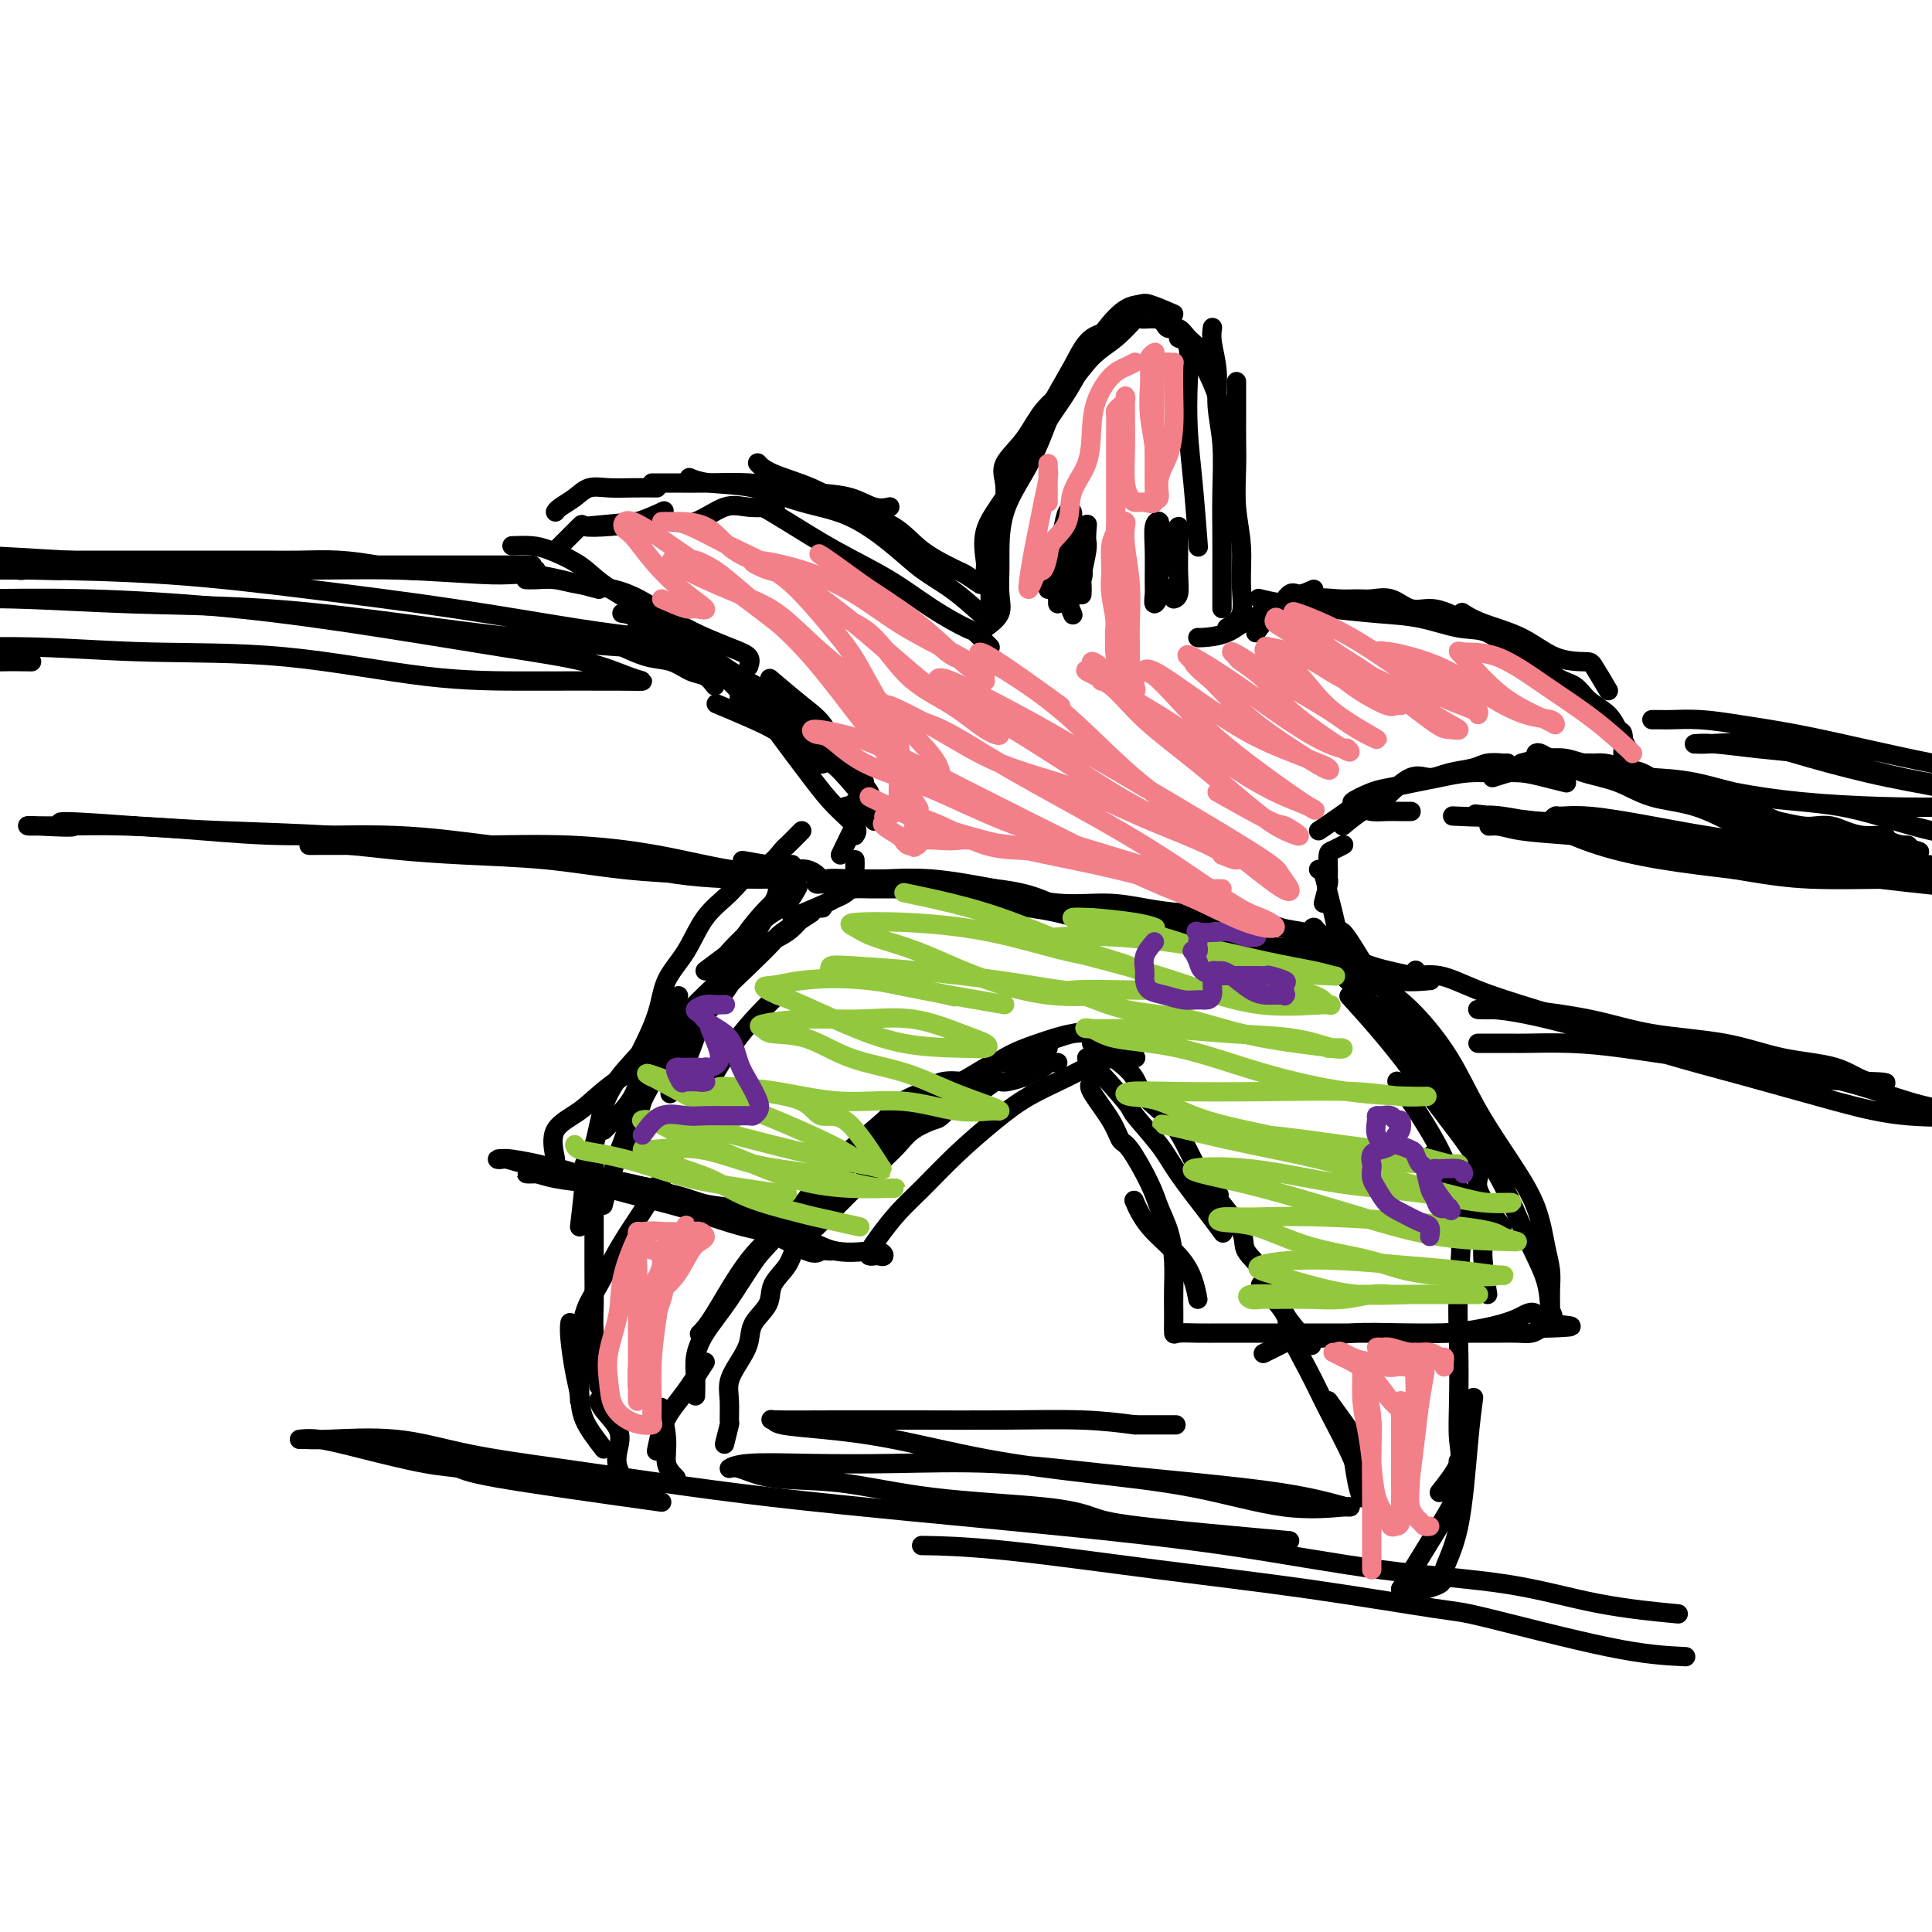 <svg viewBox='0 0 400 400' version='1.1' xmlns='http://www.w3.org/2000/svg' xmlns:xlink='http://www.w3.org/1999/xlink'><g fill='none' stroke='rgb(0,0,0)' stroke-width='4' stroke-linecap='round' stroke-linejoin='round'><path d='M226,216c3.191,2.089 6.383,4.179 8,6c1.617,1.821 1.660,3.375 3,5c1.340,1.625 3.978,3.322 6,6c2.022,2.678 3.429,6.336 5,9c1.571,2.664 3.306,4.332 4,5c0.694,0.668 0.347,0.334 0,0'/><path d='M225,219c3.285,3.613 6.570,7.225 8,9c1.430,1.775 1.003,1.712 2,3c0.997,1.288 3.416,3.925 5,6c1.584,2.075 2.332,3.587 4,6c1.668,2.413 4.257,5.727 6,8c1.743,2.273 2.641,3.507 3,4c0.359,0.493 0.180,0.247 0,0'/><path d='M252,248c2.100,2.605 4.199,5.210 5,7c0.801,1.790 0.303,2.764 1,4c0.697,1.236 2.589,2.733 4,5c1.411,2.267 2.341,5.303 4,8c1.659,2.697 4.045,5.056 5,6c0.955,0.944 0.477,0.472 0,0'/><path d='M261,266c2.099,2.280 4.198,4.560 5,6c0.802,1.440 0.306,2.039 1,4c0.694,1.961 2.578,5.282 4,8c1.422,2.718 2.381,4.832 4,8c1.619,3.168 3.897,7.392 5,10c1.103,2.608 1.029,3.602 1,4c-0.029,0.398 -0.015,0.199 0,0'/><path d='M275,290c2.136,2.951 4.271,5.901 5,7c0.729,1.099 0.051,0.346 0,2c-0.051,1.654 0.525,5.715 1,8c0.475,2.285 0.850,2.796 1,3c0.150,0.204 0.075,0.102 0,0'/><path d='M290,329c0.000,0.000 0.100,0.100 0.1,0.1'/><path d='M290,329c2.929,-4.738 5.857,-9.476 8,-13c2.143,-3.524 3.500,-5.833 4,-8c0.500,-2.167 0.143,-4.190 0,-5c-0.143,-0.810 -0.071,-0.405 0,0'/><path d='M291,330c2.922,-0.660 5.844,-1.320 7,-2c1.156,-0.680 0.544,-1.381 1,-3c0.456,-1.619 1.978,-4.156 3,-9c1.022,-4.844 1.544,-11.997 2,-17c0.456,-5.003 0.844,-7.858 1,-9c0.156,-1.142 0.078,-0.571 0,0'/><path d='M298,309c1.690,-2.144 3.380,-4.287 4,-6c0.620,-1.713 0.171,-2.995 0,-5c-0.171,-2.005 -0.064,-4.731 0,-8c0.064,-3.269 0.086,-7.080 0,-11c-0.086,-3.920 -0.281,-7.948 0,-13c0.281,-5.052 1.037,-11.130 0,-16c-1.037,-4.870 -3.868,-8.534 -5,-10c-1.132,-1.466 -0.566,-0.733 0,0'/><path d='M308,268c-0.549,-3.423 -1.097,-6.845 -1,-9c0.097,-2.155 0.841,-3.041 0,-5c-0.841,-1.959 -3.267,-4.989 -5,-8c-1.733,-3.011 -2.774,-6.003 -5,-10c-2.226,-3.997 -5.636,-8.999 -7,-11c-1.364,-2.001 -0.682,-1.000 0,0'/><path d='M311,254c-2.258,-3.038 -4.516,-6.076 -5,-8c-0.484,-1.924 0.804,-2.734 0,-5c-0.804,-2.266 -3.702,-5.988 -6,-9c-2.298,-3.012 -3.997,-5.312 -6,-8c-2.003,-2.688 -4.308,-5.762 -7,-9c-2.692,-3.238 -5.769,-6.639 -7,-8c-1.231,-1.361 -0.615,-0.680 0,0'/><path d='M310,242c-1.655,-2.749 -3.310,-5.498 -4,-7c-0.690,-1.502 -0.417,-1.759 -2,-4c-1.583,-2.241 -5.024,-6.468 -8,-10c-2.976,-3.532 -5.488,-6.369 -9,-10c-3.512,-3.631 -8.022,-8.054 -11,-11c-2.978,-2.946 -4.422,-4.413 -5,-5c-0.578,-0.587 -0.289,-0.293 0,0'/><path d='M217,217c-3.204,1.365 -6.408,2.731 -8,3c-1.592,0.269 -1.573,-0.558 -3,0c-1.427,0.558 -4.300,2.500 -7,4c-2.700,1.500 -5.227,2.558 -8,4c-2.773,1.442 -5.792,3.269 -7,4c-1.208,0.731 -0.604,0.365 0,0'/><path d='M200,224c-1.767,-0.184 -3.534,-0.368 -5,0c-1.466,0.368 -2.632,1.286 -4,2c-1.368,0.714 -2.939,1.222 -4,2c-1.061,0.778 -1.613,1.824 -4,4c-2.387,2.176 -6.609,5.480 -10,9c-3.391,3.520 -5.951,7.255 -9,11c-3.049,3.745 -6.585,7.498 -8,9c-1.415,1.502 -0.707,0.751 0,0'/><path d='M168,249c-1.090,0.637 -2.180,1.274 -3,2c-0.820,0.726 -1.369,1.540 -3,3c-1.631,1.460 -4.344,3.567 -7,7c-2.656,3.433 -5.253,8.194 -7,11c-1.747,2.806 -2.642,3.659 -3,4c-0.358,0.341 -0.179,0.171 0,0'/><path d='M144,289c0.030,-1.348 0.060,-2.696 0,-4c-0.060,-1.304 -0.209,-2.563 0,-4c0.209,-1.437 0.776,-3.051 2,-5c1.224,-1.949 3.106,-4.232 5,-7c1.894,-2.768 3.800,-6.021 6,-9c2.200,-2.979 4.693,-5.685 7,-8c2.307,-2.315 4.429,-4.239 6,-6c1.571,-1.761 2.592,-3.360 3,-4c0.408,-0.640 0.204,-0.320 0,0'/><path d='M184,235c2.783,-2.172 5.566,-4.344 7,-5c1.434,-0.656 1.518,0.206 2,0c0.482,-0.206 1.360,-1.478 3,-3c1.640,-1.522 4.040,-3.292 5,-4c0.960,-0.708 0.480,-0.354 0,0'/><path d='M213,217c3.489,-1.269 6.978,-2.538 9,-3c2.022,-0.462 2.577,-0.118 3,0c0.423,0.118 0.714,0.011 1,0c0.286,-0.011 0.568,0.076 0,0c-0.568,-0.076 -1.986,-0.315 -4,0c-2.014,0.315 -4.623,1.184 -7,2c-2.377,0.816 -4.523,1.578 -7,3c-2.477,1.422 -5.286,3.503 -8,5c-2.714,1.497 -5.333,2.408 -8,4c-2.667,1.592 -5.380,3.863 -8,6c-2.620,2.137 -5.145,4.140 -8,7c-2.855,2.860 -6.038,6.578 -8,9c-1.962,2.422 -2.703,3.549 -3,4c-0.297,0.451 -0.148,0.225 0,0'/><path d='M146,282c-1.404,2.172 -2.807,4.344 -4,6c-1.193,1.656 -2.175,2.794 -3,4c-0.825,1.206 -1.491,2.478 -2,4c-0.509,1.522 -0.860,3.292 -1,4c-0.140,0.708 -0.070,0.354 0,0'/><path d='M140,306c-0.875,-0.881 -1.750,-1.762 -2,-3c-0.250,-1.238 0.125,-2.833 0,-5c-0.125,-2.167 -0.750,-4.905 -1,-6c-0.250,-1.095 -0.125,-0.548 0,0'/><path d='M131,309c-1.246,-1.753 -2.491,-3.507 -3,-5c-0.509,-1.493 -0.280,-2.726 0,-4c0.280,-1.274 0.611,-2.589 0,-4c-0.611,-1.411 -2.165,-2.918 -3,-4c-0.835,-1.082 -0.953,-1.738 -1,-2c-0.047,-0.262 -0.024,-0.131 0,0'/><path d='M125,300c-1.600,-2.071 -3.199,-4.142 -4,-6c-0.801,-1.858 -0.803,-3.503 -1,-5c-0.197,-1.497 -0.589,-2.844 -1,-5c-0.411,-2.156 -0.841,-5.119 -1,-7c-0.159,-1.881 -0.045,-2.680 0,-3c0.045,-0.320 0.023,-0.160 0,0'/><path d='M124,287c-0.423,-4.144 -0.845,-8.289 -1,-11c-0.155,-2.711 -0.041,-3.989 0,-6c0.041,-2.011 0.011,-4.756 0,-8c-0.011,-3.244 -0.003,-6.989 0,-11c0.003,-4.011 0.001,-8.289 0,-10c-0.001,-1.711 -0.000,-0.856 0,0'/><path d='M120,254c0.473,-3.955 0.946,-7.911 1,-10c0.054,-2.089 -0.311,-2.312 0,-3c0.311,-0.688 1.300,-1.842 2,-4c0.700,-2.158 1.113,-5.318 2,-8c0.887,-2.682 2.248,-4.884 4,-7c1.752,-2.116 3.895,-4.147 6,-7c2.105,-2.853 4.173,-6.530 5,-8c0.827,-1.470 0.414,-0.735 0,0'/><path d='M125,234c2.397,-2.394 4.795,-4.788 6,-7c1.205,-2.212 1.218,-4.241 2,-6c0.782,-1.759 2.334,-3.250 4,-5c1.666,-1.750 3.446,-3.761 6,-6c2.554,-2.239 5.883,-4.705 8,-7c2.117,-2.295 3.023,-4.419 5,-6c1.977,-1.581 5.025,-2.620 7,-4c1.975,-1.380 2.878,-3.102 4,-4c1.122,-0.898 2.463,-0.971 3,-1c0.537,-0.029 0.268,-0.015 0,0'/><path d='M168,189c-2.410,1.568 -4.820,3.136 -6,4c-1.180,0.864 -1.129,1.025 -2,2c-0.871,0.975 -2.663,2.765 -5,5c-2.337,2.235 -5.218,4.915 -8,8c-2.782,3.085 -5.464,6.575 -8,10c-2.536,3.425 -4.927,6.784 -7,11c-2.073,4.216 -3.827,9.289 -5,13c-1.173,3.711 -1.764,6.060 -2,7c-0.236,0.940 -0.118,0.470 0,0'/><path d='M120,290c0.014,-3.220 0.027,-6.440 0,-8c-0.027,-1.560 -0.095,-1.461 0,-3c0.095,-1.539 0.352,-4.715 1,-7c0.648,-2.285 1.687,-3.679 3,-6c1.313,-2.321 2.899,-5.568 5,-9c2.101,-3.432 4.718,-7.050 7,-11c2.282,-3.950 4.230,-8.232 6,-12c1.770,-3.768 3.361,-7.021 5,-10c1.639,-2.979 3.326,-5.685 5,-8c1.674,-2.315 3.335,-4.239 5,-6c1.665,-1.761 3.333,-3.360 4,-4c0.667,-0.640 0.334,-0.320 0,0'/><path d='M146,201c1.663,-1.246 3.327,-2.492 4,-3c0.673,-0.508 0.356,-0.277 1,-1c0.644,-0.723 2.250,-2.401 4,-4c1.750,-1.599 3.644,-3.119 5,-4c1.356,-0.881 2.173,-1.122 3,-2c0.827,-0.878 1.665,-2.394 2,-3c0.335,-0.606 0.168,-0.303 0,0'/><path d='M164,190c2.815,-1.187 5.630,-2.374 7,-3c1.370,-0.626 1.295,-0.690 2,-1c0.705,-0.310 2.189,-0.867 3,-2c0.811,-1.133 0.949,-2.844 1,-4c0.051,-1.156 0.015,-1.759 0,-2c-0.015,-0.241 -0.007,-0.121 0,0'/><path d='M174,177c1.268,-2.649 2.536,-5.298 3,-6c0.464,-0.702 0.124,0.544 0,0c-0.124,-0.544 -0.033,-2.877 0,-4c0.033,-1.123 0.010,-1.035 0,-1c-0.010,0.035 -0.005,0.018 0,0'/><path d='M181,170c-0.890,-1.569 -1.780,-3.139 -2,-4c-0.220,-0.861 0.230,-1.014 0,-2c-0.230,-0.986 -1.139,-2.804 -2,-4c-0.861,-1.196 -1.675,-1.770 -2,-2c-0.325,-0.230 -0.163,-0.115 0,0'/><path d='M177,173c0.349,-0.510 0.699,-1.021 0,-2c-0.699,-0.979 -2.445,-2.427 -4,-4c-1.555,-1.573 -2.919,-3.270 -5,-6c-2.081,-2.730 -4.880,-6.494 -6,-8c-1.120,-1.506 -0.560,-0.753 0,0'/><path d='M179,162c-2.337,-1.463 -4.673,-2.925 -6,-4c-1.327,-1.075 -1.644,-1.762 -3,-3c-1.356,-1.238 -3.750,-3.026 -7,-5c-3.250,-1.974 -7.357,-4.136 -9,-5c-1.643,-0.864 -0.821,-0.432 0,0'/><path d='M177,163c-1.914,-2.239 -3.827,-4.478 -5,-5c-1.173,-0.522 -1.604,0.672 -3,0c-1.396,-0.672 -3.756,-3.211 -6,-5c-2.244,-1.789 -4.374,-2.828 -7,-4c-2.626,-1.172 -5.750,-2.478 -7,-3c-1.250,-0.522 -0.625,-0.261 0,0'/><path d='M282,199c-1.601,-2.633 -3.202,-5.266 -4,-6c-0.798,-0.734 -0.792,0.430 -1,0c-0.208,-0.430 -0.630,-2.455 -1,-4c-0.370,-1.545 -0.687,-2.610 -1,-4c-0.313,-1.390 -0.623,-3.105 -1,-4c-0.377,-0.895 -0.822,-0.970 -1,-1c-0.178,-0.030 -0.089,-0.015 0,0'/><path d='M274,187c0.424,-1.615 0.847,-3.231 1,-4c0.153,-0.769 0.034,-0.693 0,-1c-0.034,-0.307 0.016,-0.997 0,-2c-0.016,-1.003 -0.097,-2.321 0,-3c0.097,-0.679 0.372,-0.721 1,-1c0.628,-0.279 1.608,-0.794 2,-1c0.392,-0.206 0.196,-0.103 0,0'/><path d='M278,171c1.535,-1.268 3.070,-2.536 4,-3c0.930,-0.464 1.255,-0.124 2,0c0.745,0.124 1.911,0.033 3,0c1.089,-0.033 2.101,-0.009 3,0c0.899,0.009 1.685,0.003 2,0c0.315,-0.003 0.157,-0.001 0,0'/><path d='M286,166c2.168,-2.138 4.337,-4.275 6,-5c1.663,-0.725 2.821,-0.037 4,0c1.179,0.037 2.378,-0.579 4,-1c1.622,-0.421 3.668,-0.649 5,-1c1.332,-0.351 1.951,-0.826 3,-1c1.049,-0.174 2.529,-0.047 3,0c0.471,0.047 -0.065,0.013 0,0c0.065,-0.013 0.733,-0.004 1,0c0.267,0.004 0.134,0.002 0,0'/><path d='M273,172c3.056,-2.054 6.112,-4.109 7,-5c0.888,-0.891 -0.393,-0.620 0,-1c0.393,-0.380 2.459,-1.412 4,-2c1.541,-0.588 2.557,-0.732 4,-1c1.443,-0.268 3.312,-0.661 5,-1c1.688,-0.339 3.195,-0.624 5,-1c1.805,-0.376 3.906,-0.843 6,-1c2.094,-0.157 4.179,-0.004 6,0c1.821,0.004 3.377,-0.143 5,0c1.623,0.143 3.311,0.574 5,1c1.689,0.426 3.378,0.845 4,1c0.622,0.155 0.178,0.044 0,0c-0.178,-0.044 -0.089,-0.022 0,0'/><path d='M309,161c2.671,-0.845 5.343,-1.691 7,-2c1.657,-0.309 2.300,-0.083 3,0c0.700,0.083 1.458,0.022 2,0c0.542,-0.022 0.869,-0.006 1,0c0.131,0.006 0.065,0.003 0,0'/><path d='M175,167c2.235,-0.578 4.471,-1.156 5,-2c0.529,-0.844 -0.647,-1.954 -2,-3c-1.353,-1.046 -2.882,-2.029 -4,-4c-1.118,-1.971 -1.825,-4.930 -3,-7c-1.175,-2.070 -2.816,-3.250 -5,-5c-2.184,-1.750 -4.910,-4.072 -6,-5c-1.090,-0.928 -0.545,-0.464 0,0'/><path d='M173,154c-2.025,-2.097 -4.050,-4.195 -5,-5c-0.950,-0.805 -0.826,-0.318 -2,-1c-1.174,-0.682 -3.646,-2.534 -6,-4c-2.354,-1.466 -4.590,-2.548 -7,-4c-2.410,-1.452 -4.995,-3.276 -7,-5c-2.005,-1.724 -3.430,-3.350 -4,-4c-0.570,-0.650 -0.285,-0.325 0,0'/><path d='M148,142c-0.597,-0.789 -1.194,-1.578 -2,-2c-0.806,-0.422 -1.821,-0.478 -3,-1c-1.179,-0.522 -2.522,-1.511 -4,-2c-1.478,-0.489 -3.090,-0.478 -5,-1c-1.910,-0.522 -4.117,-1.578 -5,-2c-0.883,-0.422 -0.441,-0.211 0,0'/><path d='M167,152c-1.144,-1.365 -2.288,-2.730 -4,-4c-1.712,-1.270 -3.993,-2.445 -6,-4c-2.007,-1.555 -3.739,-3.488 -6,-5c-2.261,-1.512 -5.049,-2.601 -8,-4c-2.951,-1.399 -6.064,-3.107 -8,-4c-1.936,-0.893 -2.696,-0.969 -3,-1c-0.304,-0.031 -0.152,-0.015 0,0'/><path d='M146,136c-1.416,-1.699 -2.832,-3.397 -4,-4c-1.168,-0.603 -2.089,-0.109 -3,0c-0.911,0.109 -1.811,-0.167 -3,-1c-1.189,-0.833 -2.666,-2.224 -4,-3c-1.334,-0.776 -2.524,-0.936 -3,-1c-0.476,-0.064 -0.238,-0.032 0,0'/><path d='M115,114c2.114,-2.109 4.227,-4.219 5,-5c0.773,-0.781 0.204,-0.234 1,0c0.796,0.234 2.956,0.156 5,0c2.044,-0.156 3.974,-0.388 6,-1c2.026,-0.612 4.150,-1.603 5,-2c0.850,-0.397 0.425,-0.198 0,0'/><path d='M121,109c4.545,-0.429 9.089,-0.858 11,-1c1.911,-0.142 1.188,0.004 2,0c0.813,-0.004 3.161,-0.159 5,0c1.839,0.159 3.170,0.631 5,0c1.830,-0.631 4.161,-2.365 6,-3c1.839,-0.635 3.188,-0.171 5,0c1.812,0.171 4.089,0.049 5,0c0.911,-0.049 0.455,-0.024 0,0'/><path d='M135,100c0.627,0.002 1.253,0.003 2,0c0.747,-0.003 1.614,-0.012 3,0c1.386,0.012 3.290,0.043 6,0c2.710,-0.043 6.227,-0.162 9,0c2.773,0.162 4.803,0.604 7,1c2.197,0.396 4.561,0.747 7,1c2.439,0.253 4.953,0.408 7,1c2.047,0.592 3.628,1.621 5,2c1.372,0.379 2.535,0.108 3,0c0.465,-0.108 0.233,-0.054 0,0'/><path d='M203,121c-1.221,-0.820 -2.442,-1.639 -3,-2c-0.558,-0.361 -0.452,-0.263 -2,-1c-1.548,-0.737 -4.750,-2.308 -7,-4c-2.250,-1.692 -3.549,-3.504 -6,-5c-2.451,-1.496 -6.055,-2.674 -9,-4c-2.945,-1.326 -5.233,-2.799 -8,-4c-2.767,-1.201 -6.014,-2.131 -8,-3c-1.986,-0.869 -2.710,-1.677 -3,-2c-0.290,-0.323 -0.145,-0.162 0,0'/><path d='M205,134c-1.200,-1.237 -2.399,-2.475 -3,-3c-0.601,-0.525 -0.603,-0.339 -2,-1c-1.397,-0.661 -4.189,-2.171 -7,-4c-2.811,-1.829 -5.640,-3.979 -9,-6c-3.360,-2.021 -7.251,-3.913 -11,-6c-3.749,-2.087 -7.355,-4.370 -10,-6c-2.645,-1.630 -4.327,-2.609 -5,-3c-0.673,-0.391 -0.336,-0.196 0,0'/><path d='M203,127c-1.982,-1.768 -3.965,-3.536 -6,-5c-2.035,-1.464 -4.123,-2.623 -6,-4c-1.877,-1.377 -3.545,-2.970 -6,-5c-2.455,-2.030 -5.699,-4.495 -9,-6c-3.301,-1.505 -6.661,-2.050 -10,-3c-3.339,-0.950 -6.658,-2.306 -10,-3c-3.342,-0.694 -6.707,-0.725 -9,-1c-2.293,-0.275 -3.512,-0.793 -4,-1c-0.488,-0.207 -0.244,-0.104 0,0'/><path d='M136,101c-1.650,-0.012 -3.300,-0.025 -5,0c-1.700,0.025 -3.450,0.087 -5,0c-1.550,-0.087 -2.899,-0.325 -4,0c-1.101,0.325 -1.955,1.211 -3,2c-1.045,0.789 -2.281,1.482 -3,2c-0.719,0.518 -0.920,0.862 -1,1c-0.080,0.138 -0.040,0.069 0,0'/><path d='M336,156c0.080,-1.650 0.161,-3.300 0,-4c-0.161,-0.700 -0.562,-0.450 -1,-1c-0.438,-0.550 -0.913,-1.899 -2,-3c-1.087,-1.101 -2.786,-1.952 -4,-3c-1.214,-1.048 -1.944,-2.291 -3,-3c-1.056,-0.709 -2.438,-0.883 -4,-2c-1.562,-1.117 -3.303,-3.176 -4,-4c-0.697,-0.824 -0.348,-0.412 0,0'/><path d='M333,143c-1.182,-2.003 -2.363,-4.006 -3,-5c-0.637,-0.994 -0.728,-0.978 -2,-1c-1.272,-0.022 -3.725,-0.083 -6,-1c-2.275,-0.917 -4.373,-2.689 -7,-4c-2.627,-1.311 -5.784,-2.161 -8,-3c-2.216,-0.839 -3.490,-1.668 -4,-2c-0.510,-0.332 -0.255,-0.166 0,0'/><path d='M316,139c-0.834,-1.253 -1.667,-2.507 -3,-4c-1.333,-1.493 -3.164,-3.226 -5,-4c-1.836,-0.774 -3.676,-0.588 -6,-1c-2.324,-0.412 -5.131,-1.420 -8,-2c-2.869,-0.580 -5.799,-0.730 -9,-1c-3.201,-0.270 -6.672,-0.660 -10,-1c-3.328,-0.340 -6.511,-0.630 -9,-1c-2.489,-0.370 -4.282,-0.820 -5,-1c-0.718,-0.180 -0.359,-0.090 0,0'/><path d='M272,122c-1.100,0.503 -2.200,1.007 -3,1c-0.800,-0.007 -1.300,-0.524 -2,0c-0.700,0.524 -1.599,2.088 -3,3c-1.401,0.912 -3.304,1.173 -5,2c-1.696,0.827 -3.187,2.222 -5,3c-1.813,0.778 -3.950,0.940 -5,1c-1.050,0.060 -1.014,0.017 -1,0c0.014,-0.017 0.007,-0.009 0,0'/><path d='M205,129c0.000,-1.085 0.000,-2.169 0,-3c0.000,-0.831 0.000,-1.408 0,-3c0.000,-1.592 -0.000,-4.198 0,-7c0.000,-2.802 0.000,-5.801 0,-7c0.000,-1.199 0.000,-0.600 0,0'/><path d='M204,130c1.268,-0.948 2.536,-1.895 3,-3c0.464,-1.105 0.123,-2.366 0,-4c-0.123,-1.634 -0.027,-3.639 0,-5c0.027,-1.361 -0.013,-2.078 0,-4c0.013,-1.922 0.081,-5.048 1,-8c0.919,-2.952 2.690,-5.729 4,-8c1.310,-2.271 2.160,-4.034 3,-6c0.840,-1.966 1.668,-4.133 2,-5c0.332,-0.867 0.166,-0.433 0,0'/><path d='M208,105c0.097,-1.771 0.195,-3.542 0,-5c-0.195,-1.458 -0.682,-2.603 0,-4c0.682,-1.397 2.534,-3.047 4,-5c1.466,-1.953 2.548,-4.209 4,-6c1.452,-1.791 3.276,-3.118 5,-5c1.724,-1.882 3.349,-4.319 5,-6c1.651,-1.681 3.329,-2.606 5,-4c1.671,-1.394 3.335,-3.255 4,-4c0.665,-0.745 0.333,-0.372 0,0'/><path d='M244,70c0.839,0.292 1.679,0.585 2,2c0.321,1.415 0.125,3.954 0,7c-0.125,3.046 -0.178,6.600 0,10c0.178,3.400 0.586,6.646 1,11c0.414,4.354 0.832,9.815 1,12c0.168,2.185 0.084,1.092 0,0'/><path d='M254,130c1.276,-0.781 2.552,-1.562 3,-3c0.448,-1.438 0.067,-3.535 0,-6c-0.067,-2.465 0.178,-5.300 0,-8c-0.178,-2.700 -0.780,-5.264 -1,-8c-0.220,-2.736 -0.059,-5.643 0,-8c0.059,-2.357 0.016,-4.162 0,-6c-0.016,-1.838 -0.004,-3.708 0,-5c0.004,-1.292 0.001,-2.006 0,-3c-0.001,-0.994 -0.000,-2.266 0,-3c0.000,-0.734 0.000,-0.928 0,-1c-0.000,-0.072 -0.000,-0.020 0,0c0.000,0.020 0.000,0.010 0,0'/><path d='M253,126c0.001,-0.859 0.001,-1.718 0,-3c-0.001,-1.282 -0.004,-2.987 0,-5c0.004,-2.013 0.016,-4.332 0,-7c-0.016,-2.668 -0.061,-5.683 0,-9c0.061,-3.317 0.226,-6.935 0,-10c-0.226,-3.065 -0.845,-5.578 -1,-8c-0.155,-2.422 0.154,-4.752 0,-7c-0.154,-2.248 -0.772,-4.413 -1,-6c-0.228,-1.587 -0.065,-2.596 0,-3c0.065,-0.404 0.033,-0.202 0,0'/><path d='M243,65c-1.952,-0.838 -3.904,-1.676 -5,-2c-1.096,-0.324 -1.335,-0.136 -2,0c-0.665,0.136 -1.756,0.218 -3,1c-1.244,0.782 -2.642,2.264 -4,4c-1.358,1.736 -2.676,3.727 -4,6c-1.324,2.273 -2.653,4.827 -4,7c-1.347,2.173 -2.712,3.964 -4,6c-1.288,2.036 -2.501,4.317 -4,7c-1.499,2.683 -3.286,5.766 -4,7c-0.714,1.234 -0.357,0.617 0,0'/><path d='M204,121c-0.023,-1.182 -0.047,-2.364 0,-3c0.047,-0.636 0.163,-0.725 0,-2c-0.163,-1.275 -0.606,-3.735 0,-6c0.606,-2.265 2.260,-4.333 4,-7c1.740,-2.667 3.566,-5.932 5,-9c1.434,-3.068 2.476,-5.940 4,-9c1.524,-3.060 3.528,-6.308 5,-9c1.472,-2.692 2.410,-4.826 4,-6c1.590,-1.174 3.831,-1.386 5,-2c1.169,-0.614 1.265,-1.629 2,-2c0.735,-0.371 2.109,-0.097 3,0c0.891,0.097 1.299,0.016 2,0c0.701,-0.016 1.697,0.033 2,0c0.303,-0.033 -0.085,-0.146 0,0c0.085,0.146 0.643,0.553 1,1c0.357,0.447 0.513,0.935 1,1c0.487,0.065 1.304,-0.291 2,0c0.696,0.291 1.272,1.231 2,2c0.728,0.769 1.609,1.368 2,2c0.391,0.632 0.293,1.296 1,3c0.707,1.704 2.221,4.446 3,7c0.779,2.554 0.825,4.918 1,8c0.175,3.082 0.479,6.880 1,10c0.521,3.120 1.261,5.560 2,8'/><path d='M256,108c1.333,6.000 0.667,3.000 0,0'/><path d='M260,131c1.540,-2.097 3.079,-4.194 4,-5c0.921,-0.806 1.223,-0.321 2,0c0.777,0.321 2.031,0.479 3,0c0.969,-0.479 1.655,-1.594 3,-2c1.345,-0.406 3.349,-0.101 5,0c1.651,0.101 2.948,-0.002 4,0c1.052,0.002 1.859,0.108 3,0c1.141,-0.108 2.615,-0.429 4,0c1.385,0.429 2.679,1.609 4,2c1.321,0.391 2.667,-0.005 4,0c1.333,0.005 2.652,0.413 4,1c1.348,0.587 2.723,1.353 4,2c1.277,0.647 2.456,1.173 4,2c1.544,0.827 3.455,1.953 5,3c1.545,1.047 2.725,2.013 4,3c1.275,0.987 2.646,1.994 4,3c1.354,1.006 2.691,2.012 4,3c1.309,0.988 2.589,1.957 4,3c1.411,1.043 2.953,2.161 4,3c1.047,0.839 1.600,1.400 2,2c0.400,0.600 0.646,1.238 1,2c0.354,0.762 0.815,1.646 1,2c0.185,0.354 0.092,0.177 0,0'/><path d='M155,138c0.233,-0.706 0.466,-1.411 0,-2c-0.466,-0.589 -1.632,-1.061 -4,-2c-2.368,-0.939 -5.938,-2.347 -9,-4c-3.062,-1.653 -5.614,-3.553 -8,-5c-2.386,-1.447 -4.604,-2.440 -7,-3c-2.396,-0.560 -4.968,-0.686 -7,-1c-2.032,-0.314 -3.524,-0.816 -5,-1c-1.476,-0.184 -2.936,-0.049 -4,0c-1.064,0.049 -1.733,0.014 -2,0c-0.267,-0.014 -0.134,-0.007 0,0'/><path d='M106,113c1.393,-0.046 2.786,-0.092 4,0c1.214,0.092 2.249,0.324 4,1c1.751,0.676 4.219,1.798 6,3c1.781,1.202 2.874,2.484 5,4c2.126,1.516 5.285,3.265 8,5c2.715,1.735 4.985,3.455 7,5c2.015,1.545 3.773,2.916 6,5c2.227,2.084 4.922,4.881 6,6c1.078,1.119 0.539,0.559 0,0'/><path d='M166,172c-1.219,1.236 -2.439,2.472 -3,3c-0.561,0.528 -0.464,0.347 -1,1c-0.536,0.653 -1.706,2.140 -3,3c-1.294,0.860 -2.711,1.091 -4,2c-1.289,0.909 -2.451,2.494 -4,4c-1.549,1.506 -3.484,2.934 -5,5c-1.516,2.066 -2.613,4.772 -4,7c-1.387,2.228 -3.062,3.979 -4,6c-0.938,2.021 -1.137,4.313 -2,7c-0.863,2.687 -2.389,5.768 -3,7c-0.611,1.232 -0.305,0.616 0,0'/><path d='M221,122c1.266,-0.499 2.533,-0.998 3,-2c0.467,-1.002 0.136,-2.506 0,-4c-0.136,-1.494 -0.075,-2.978 0,-4c0.075,-1.022 0.164,-1.582 0,-2c-0.164,-0.418 -0.580,-0.695 -1,-1c-0.420,-0.305 -0.846,-0.639 -1,0c-0.154,0.639 -0.038,2.251 0,4c0.038,1.749 -0.001,3.635 0,5c0.001,1.365 0.043,2.209 0,3c-0.043,0.791 -0.169,1.530 0,2c0.169,0.470 0.633,0.671 1,0c0.367,-0.671 0.635,-2.214 1,-4c0.365,-1.786 0.826,-3.816 1,-5c0.174,-1.184 0.061,-1.523 0,-2c-0.061,-0.477 -0.069,-1.091 0,-2c0.069,-0.909 0.215,-2.114 0,-1c-0.215,1.114 -0.789,4.546 -1,7c-0.211,2.454 -0.057,3.930 0,5c0.057,1.070 0.016,1.734 0,2c-0.016,0.266 -0.008,0.133 0,0'/><path d='M243,122c-1.267,-0.176 -2.535,-0.352 -3,-1c-0.465,-0.648 -0.128,-1.767 0,-3c0.128,-1.233 0.049,-2.580 0,-4c-0.049,-1.420 -0.066,-2.914 0,-4c0.066,-1.086 0.214,-1.764 0,-2c-0.214,-0.236 -0.791,-0.030 -1,1c-0.209,1.030 -0.052,2.884 0,5c0.052,2.116 -0.002,4.493 0,6c0.002,1.507 0.060,2.142 0,3c-0.060,0.858 -0.238,1.938 0,2c0.238,0.062 0.891,-0.892 1,-2c0.109,-1.108 -0.325,-2.368 0,-4c0.325,-1.632 1.408,-3.635 2,-5c0.592,-1.365 0.694,-2.092 1,-3c0.306,-0.908 0.815,-1.998 1,-2c0.185,-0.002 0.046,1.085 0,2c-0.046,0.915 0.002,1.657 0,3c-0.002,1.343 -0.052,3.288 0,5c0.052,1.712 0.206,3.192 0,4c-0.206,0.808 -0.773,0.945 -1,1c-0.227,0.055 -0.113,0.027 0,0'/><path d='M217,122c2.114,-1.452 4.227,-2.904 5,-4c0.773,-1.096 0.204,-1.837 0,-3c-0.204,-1.163 -0.043,-2.747 0,-4c0.043,-1.253 -0.031,-2.174 0,-3c0.031,-0.826 0.166,-1.557 0,-2c-0.166,-0.443 -0.633,-0.600 -1,0c-0.367,0.600 -0.634,1.955 -1,4c-0.366,2.045 -0.830,4.779 -1,7c-0.170,2.221 -0.046,3.930 0,5c0.046,1.070 0.015,1.501 0,2c-0.015,0.499 -0.014,1.068 0,1c0.014,-0.068 0.042,-0.771 0,-1c-0.042,-0.229 -0.155,0.015 0,-1c0.155,-1.015 0.577,-3.289 1,-5c0.423,-1.711 0.845,-2.859 1,-4c0.155,-1.141 0.042,-2.276 0,-3c-0.042,-0.724 -0.012,-1.037 0,-1c0.012,0.037 0.007,0.424 0,1c-0.007,0.576 -0.016,1.342 0,3c0.016,1.658 0.056,4.207 0,6c-0.056,1.793 -0.207,2.829 0,4c0.207,1.171 0.774,2.477 1,3c0.226,0.523 0.113,0.261 0,0'/><path d='M111,118c-1.594,-0.000 -3.187,-0.000 -4,0c-0.813,0.000 -0.845,0.001 -2,0c-1.155,-0.001 -3.432,-0.003 -5,0c-1.568,0.003 -2.426,0.011 -4,0c-1.574,-0.011 -3.865,-0.041 -6,0c-2.135,0.041 -4.116,0.155 -6,0c-1.884,-0.155 -3.671,-0.577 -6,-1c-2.329,-0.423 -5.198,-0.845 -8,-1c-2.802,-0.155 -5.536,-0.041 -8,0c-2.464,0.041 -4.656,0.011 -7,0c-2.344,-0.011 -4.838,-0.003 -7,0c-2.162,0.003 -3.991,0.001 -6,0c-2.009,-0.001 -4.196,-0.000 -6,0c-1.804,0.000 -3.224,-0.000 -5,0c-1.776,0.000 -3.907,0.000 -6,0c-2.093,-0.000 -4.147,-0.001 -6,0c-1.853,0.001 -3.505,0.003 -5,0c-1.495,-0.003 -2.832,-0.011 -4,0c-1.168,0.011 -2.167,0.042 -3,0c-0.833,-0.042 -1.502,-0.155 -2,0c-0.498,0.155 -0.826,0.580 -1,1c-0.174,0.420 -0.192,0.834 0,1c0.192,0.166 0.596,0.083 1,0'/><path d='M5,118c-16.257,-0.016 -3.898,-0.057 2,0c5.898,0.057 5.337,0.211 6,0c0.663,-0.211 2.551,-0.789 5,-1c2.449,-0.211 5.460,-0.057 8,0c2.540,0.057 4.610,0.015 7,0c2.390,-0.015 5.101,-0.004 8,0c2.899,0.004 5.985,0.001 9,0c3.015,-0.001 5.960,-0.000 9,0c3.040,0.000 6.174,0.000 9,0c2.826,-0.000 5.342,-0.000 8,0c2.658,0.000 5.456,0.000 8,0c2.544,-0.000 4.833,-0.000 7,0c2.167,0.000 4.213,0.000 6,0c1.787,-0.000 3.314,-0.000 5,0c1.686,0.000 3.531,0.000 5,0c1.469,-0.000 2.563,-0.000 3,0c0.437,0.000 0.219,0.000 0,0'/><path d='M315,158c1.673,-0.431 3.346,-0.863 4,-1c0.654,-0.137 0.288,0.019 1,0c0.712,-0.019 2.500,-0.214 4,0c1.500,0.214 2.710,0.835 4,1c1.290,0.165 2.658,-0.127 4,0c1.342,0.127 2.658,0.672 4,1c1.342,0.328 2.710,0.440 4,1c1.290,0.560 2.501,1.568 4,2c1.499,0.432 3.284,0.286 5,1c1.716,0.714 3.362,2.286 5,3c1.638,0.714 3.267,0.570 5,1c1.733,0.430 3.570,1.435 5,2c1.430,0.565 2.454,0.690 4,1c1.546,0.310 3.612,0.805 5,1c1.388,0.195 2.096,0.090 3,0c0.904,-0.090 2.005,-0.165 3,0c0.995,0.165 1.884,0.570 3,1c1.116,0.430 2.458,0.886 4,1c1.542,0.114 3.283,-0.113 4,0c0.717,0.113 0.409,0.566 1,1c0.591,0.434 2.082,0.848 3,1c0.918,0.152 1.262,0.044 1,0c-0.262,-0.044 -1.131,-0.022 -2,0'/><path d='M393,175c9.211,2.621 1.737,0.673 -2,0c-3.737,-0.673 -3.737,-0.071 -5,0c-1.263,0.071 -3.788,-0.389 -6,-1c-2.212,-0.611 -4.110,-1.372 -6,-2c-1.890,-0.628 -3.771,-1.124 -6,-2c-2.229,-0.876 -4.804,-2.132 -7,-3c-2.196,-0.868 -4.011,-1.349 -6,-2c-1.989,-0.651 -4.153,-1.471 -6,-2c-1.847,-0.529 -3.378,-0.768 -5,-1c-1.622,-0.232 -3.334,-0.457 -5,-1c-1.666,-0.543 -3.286,-1.403 -5,-2c-1.714,-0.597 -3.521,-0.931 -5,-1c-1.479,-0.069 -2.630,0.128 -4,0c-1.370,-0.128 -2.958,-0.582 -4,-1c-1.042,-0.418 -1.538,-0.799 -2,-1c-0.462,-0.201 -0.891,-0.221 -1,0c-0.109,0.221 0.102,0.682 1,1c0.898,0.318 2.484,0.492 4,1c1.516,0.508 2.962,1.350 5,2c2.038,0.650 4.668,1.109 7,2c2.332,0.891 4.366,2.214 7,3c2.634,0.786 5.869,1.034 9,2c3.131,0.966 6.157,2.648 9,4c2.843,1.352 5.504,2.373 8,3c2.496,0.627 4.826,0.861 7,2c2.174,1.139 4.193,3.183 5,4c0.807,0.817 0.404,0.409 0,0'/><path d='M342,149c0.756,-0.005 1.511,-0.010 2,0c0.489,0.010 0.711,0.036 2,0c1.289,-0.036 3.646,-0.133 6,0c2.354,0.133 4.705,0.497 8,1c3.295,0.503 7.532,1.146 12,2c4.468,0.854 9.166,1.917 14,3c4.834,1.083 9.805,2.184 14,3c4.195,0.816 7.613,1.347 11,2c3.387,0.653 6.742,1.430 9,2c2.258,0.570 3.418,0.935 4,1c0.582,0.065 0.587,-0.170 1,0c0.413,0.170 1.233,0.744 0,1c-1.233,0.256 -4.518,0.195 -8,0c-3.482,-0.195 -7.162,-0.524 -11,-1c-3.838,-0.476 -7.835,-1.098 -12,-2c-4.165,-0.902 -8.497,-2.084 -12,-3c-3.503,-0.916 -6.178,-1.566 -9,-2c-2.822,-0.434 -5.791,-0.652 -9,-1c-3.209,-0.348 -6.659,-0.825 -9,-1c-2.341,-0.175 -3.572,-0.049 -4,0c-0.428,0.049 -0.051,0.021 0,0c0.051,-0.021 -0.223,-0.035 0,0c0.223,0.035 0.943,0.119 3,0c2.057,-0.119 5.451,-0.441 9,0c3.549,0.441 7.251,1.645 12,3c4.749,1.355 10.543,2.860 16,4c5.457,1.140 10.576,1.914 15,3c4.424,1.086 8.153,2.485 11,3c2.847,0.515 4.814,0.147 6,0c1.186,-0.147 1.593,-0.074 2,0'/><path d='M425,167c10.966,2.014 1.379,0.548 -5,0c-6.379,-0.548 -9.552,-0.179 -14,0c-4.448,0.179 -10.172,0.168 -16,0c-5.828,-0.168 -11.762,-0.494 -17,-1c-5.238,-0.506 -9.781,-1.194 -14,-2c-4.219,-0.806 -8.115,-1.732 -11,-2c-2.885,-0.268 -4.760,0.120 -6,0c-1.240,-0.120 -1.847,-0.750 -2,-1c-0.153,-0.250 0.148,-0.121 2,0c1.852,0.121 5.257,0.234 9,1c3.743,0.766 7.826,2.187 13,3c5.174,0.813 11.438,1.019 17,2c5.562,0.981 10.421,2.736 15,4c4.579,1.264 8.876,2.038 13,3c4.124,0.962 8.073,2.113 11,3c2.927,0.887 4.830,1.510 6,2c1.170,0.490 1.607,0.848 0,1c-1.607,0.152 -5.256,0.098 -10,0c-4.744,-0.098 -10.581,-0.240 -17,-1c-6.419,-0.760 -13.419,-2.137 -20,-3c-6.581,-0.863 -12.742,-1.213 -19,-2c-6.258,-0.787 -12.611,-2.010 -18,-3c-5.389,-0.990 -9.812,-1.745 -13,-2c-3.188,-0.255 -5.140,-0.010 -6,0c-0.860,0.010 -0.628,-0.216 -1,0c-0.372,0.216 -1.347,0.872 0,2c1.347,1.128 5.017,2.727 9,4c3.983,1.273 8.281,2.221 13,3c4.719,0.779 9.860,1.390 15,2'/><path d='M359,180c7.153,1.227 11.034,1.796 16,2c4.966,0.204 11.017,0.045 16,0c4.983,-0.045 8.897,0.026 13,0c4.103,-0.026 8.394,-0.149 12,0c3.606,0.149 6.528,0.570 8,1c1.472,0.430 1.493,0.868 2,1c0.507,0.132 1.499,-0.041 -1,0c-2.499,0.041 -8.488,0.295 -15,0c-6.512,-0.295 -13.547,-1.139 -21,-2c-7.453,-0.861 -15.326,-1.737 -23,-3c-7.674,-1.263 -15.150,-2.912 -22,-4c-6.850,-1.088 -13.074,-1.615 -18,-2c-4.926,-0.385 -8.553,-0.628 -11,-1c-2.447,-0.372 -3.714,-0.871 -5,-1c-1.286,-0.129 -2.592,0.114 -1,0c1.592,-0.114 6.083,-0.584 11,0c4.917,0.584 10.260,2.221 16,3c5.740,0.779 11.876,0.700 19,1c7.124,0.300 15.235,0.980 23,2c7.765,1.020 15.184,2.380 21,3c5.816,0.620 10.030,0.501 14,1c3.970,0.499 7.696,1.617 10,2c2.304,0.383 3.187,0.030 4,0c0.813,-0.030 1.555,0.263 -1,0c-2.555,-0.263 -8.408,-1.082 -15,-2c-6.592,-0.918 -13.924,-1.934 -21,-3c-7.076,-1.066 -13.897,-2.183 -21,-3c-7.103,-0.817 -14.489,-1.335 -21,-2c-6.511,-0.665 -12.146,-1.476 -17,-2c-4.854,-0.524 -8.927,-0.762 -13,-1'/><path d='M318,170c-18.778,-2.238 -11.223,-1.334 -10,-1c1.223,0.334 -3.885,0.097 -6,0c-2.115,-0.097 -1.235,-0.054 0,0c1.235,0.054 2.825,0.119 4,0c1.175,-0.119 1.933,-0.424 5,0c3.067,0.424 8.441,1.576 12,2c3.559,0.424 5.303,0.121 6,0c0.697,-0.121 0.349,-0.061 0,0'/><path d='M124,122c-4.935,-1.300 -9.870,-2.600 -13,-3c-3.130,-0.400 -4.457,0.100 -9,0c-4.543,-0.100 -12.304,-0.801 -20,-1c-7.696,-0.199 -15.329,0.105 -23,0c-7.671,-0.105 -15.380,-0.617 -23,-1c-7.620,-0.383 -15.150,-0.637 -22,-1c-6.850,-0.363 -13.019,-0.836 -19,-1c-5.981,-0.164 -11.774,-0.020 -17,0c-5.226,0.020 -9.886,-0.086 -13,0c-3.114,0.086 -4.683,0.363 -6,1c-1.317,0.637 -2.381,1.634 -3,2c-0.619,0.366 -0.792,0.100 1,0c1.792,-0.100 5.547,-0.033 10,0c4.453,0.033 9.602,0.031 16,0c6.398,-0.031 14.046,-0.090 23,0c8.954,0.090 19.214,0.328 29,1c9.786,0.672 19.098,1.776 29,3c9.902,1.224 20.394,2.566 30,4c9.606,1.434 18.326,2.960 25,4c6.674,1.040 11.300,1.594 15,2c3.700,0.406 6.473,0.664 8,1c1.527,0.336 1.810,0.749 0,1c-1.810,0.251 -5.711,0.341 -12,0c-6.289,-0.341 -14.966,-1.115 -23,-2c-8.034,-0.885 -15.427,-1.883 -24,-3c-8.573,-1.117 -18.327,-2.352 -28,-3c-9.673,-0.648 -19.266,-0.710 -28,-1c-8.734,-0.290 -16.609,-0.810 -24,-1c-7.391,-0.190 -14.298,-0.051 -20,0c-5.702,0.051 -10.201,0.015 -13,0c-2.799,-0.015 -3.900,-0.007 -5,0'/><path d='M-35,124c-13.666,-0.308 -2.832,-0.078 2,0c4.832,0.078 3.662,0.004 7,0c3.338,-0.004 11.186,0.060 19,0c7.814,-0.060 15.595,-0.246 25,0c9.405,0.246 20.434,0.924 31,2c10.566,1.076 20.668,2.551 30,4c9.332,1.449 17.893,2.872 25,4c7.107,1.128 12.760,1.963 17,3c4.240,1.037 7.067,2.278 9,3c1.933,0.722 2.973,0.925 3,1c0.027,0.075 -0.957,0.021 -5,0c-4.043,-0.021 -11.145,-0.009 -18,0c-6.855,0.009 -13.463,0.017 -22,-1c-8.537,-1.017 -19.003,-3.057 -29,-4c-9.997,-0.943 -19.525,-0.789 -28,-1c-8.475,-0.211 -15.896,-0.788 -23,-1c-7.104,-0.212 -13.891,-0.059 -20,0c-6.109,0.059 -11.539,0.024 -15,0c-3.461,-0.024 -4.951,-0.035 -6,0c-1.049,0.035 -1.656,0.118 -2,0c-0.344,-0.118 -0.426,-0.438 1,0c1.426,0.438 4.358,1.634 7,2c2.642,0.366 4.992,-0.098 8,0c3.008,0.098 6.672,0.758 10,1c3.328,0.242 6.319,0.065 9,0c2.681,-0.065 5.052,-0.019 6,0c0.948,0.019 0.474,0.009 0,0'/><path d='M306,216c2.826,-0.005 5.651,-0.009 7,0c1.349,0.009 1.220,0.032 3,0c1.780,-0.032 5.467,-0.120 9,0c3.533,0.120 6.910,0.448 11,1c4.090,0.552 8.891,1.328 14,2c5.109,0.672 10.525,1.241 16,2c5.475,0.759 11.009,1.708 16,3c4.991,1.292 9.440,2.927 13,4c3.560,1.073 6.233,1.583 9,2c2.767,0.417 5.630,0.742 4,1c-1.630,0.258 -7.754,0.449 -13,0c-5.246,-0.449 -9.616,-1.538 -15,-3c-5.384,-1.462 -11.783,-3.295 -18,-5c-6.217,-1.705 -12.251,-3.280 -18,-5c-5.749,-1.720 -11.212,-3.585 -16,-5c-4.788,-1.415 -8.901,-2.380 -12,-3c-3.099,-0.620 -5.183,-0.893 -7,-1c-1.817,-0.107 -3.365,-0.047 -3,0c0.365,0.047 2.645,0.080 4,0c1.355,-0.080 1.785,-0.274 5,0c3.215,0.274 9.216,1.017 14,2c4.784,0.983 8.352,2.208 13,3c4.648,0.792 10.376,1.151 15,2c4.624,0.849 8.144,2.188 12,3c3.856,0.812 8.047,1.096 11,2c2.953,0.904 4.668,2.428 7,3c2.332,0.572 5.282,0.192 2,0c-3.282,-0.192 -12.795,-0.198 -20,-1c-7.205,-0.802 -12.103,-2.401 -17,-4'/><path d='M352,219c-8.687,-1.654 -12.903,-3.290 -18,-5c-5.097,-1.710 -11.075,-3.495 -16,-5c-4.925,-1.505 -8.798,-2.729 -12,-4c-3.202,-1.271 -5.735,-2.588 -8,-3c-2.265,-0.412 -4.264,0.081 -5,0c-0.736,-0.081 -0.210,-0.738 0,-1c0.210,-0.262 0.105,-0.131 0,0'/><path d='M164,179c0.676,0.850 1.351,1.699 0,2c-1.351,0.301 -4.729,0.053 -8,0c-3.271,-0.053 -6.436,0.088 -11,0c-4.564,-0.088 -10.526,-0.406 -16,-1c-5.474,-0.594 -10.460,-1.466 -16,-2c-5.540,-0.534 -11.633,-0.732 -17,-1c-5.367,-0.268 -10.007,-0.608 -14,-1c-3.993,-0.392 -7.340,-0.837 -10,-1c-2.660,-0.163 -4.632,-0.044 -6,0c-1.368,0.044 -2.133,0.012 -2,0c0.133,-0.012 1.163,-0.004 2,0c0.837,0.004 1.480,0.006 4,0c2.520,-0.006 6.918,-0.019 12,0c5.082,0.019 10.848,0.071 17,0c6.152,-0.071 12.691,-0.264 19,0c6.309,0.264 12.390,0.985 18,2c5.610,1.015 10.751,2.325 15,3c4.249,0.675 7.606,0.717 10,1c2.394,0.283 3.823,0.808 4,1c0.177,0.192 -0.899,0.049 -2,0c-1.101,-0.049 -2.228,-0.006 -6,0c-3.772,0.006 -10.188,-0.026 -17,-1c-6.812,-0.974 -14.019,-2.891 -22,-4c-7.981,-1.109 -16.737,-1.411 -25,-2c-8.263,-0.589 -16.032,-1.466 -24,-2c-7.968,-0.534 -16.134,-0.724 -23,-1c-6.866,-0.276 -12.433,-0.638 -18,-1'/><path d='M28,171c-22.514,-1.702 -14.301,-0.456 -13,0c1.301,0.456 -4.312,0.121 -7,0c-2.688,-0.121 -2.450,-0.030 -2,0c0.450,0.030 1.112,-0.002 2,0c0.888,0.002 2.002,0.037 5,0c2.998,-0.037 7.880,-0.148 13,0c5.120,0.148 10.480,0.553 16,1c5.520,0.447 11.202,0.936 18,1c6.798,0.064 14.714,-0.298 22,0c7.286,0.298 13.943,1.255 20,2c6.057,0.745 11.515,1.277 18,2c6.485,0.723 13.996,1.635 17,2c3.004,0.365 1.502,0.182 0,0'/><path d='M349,343c-4.105,-0.201 -8.210,-0.401 -16,-2c-7.790,-1.599 -19.266,-4.596 -25,-6c-5.734,-1.404 -5.727,-1.213 -11,-2c-5.273,-0.787 -15.824,-2.551 -26,-4c-10.176,-1.449 -19.975,-2.584 -31,-4c-11.025,-1.416 -23.276,-3.112 -32,-4c-8.724,-0.888 -13.921,-0.968 -16,-1c-2.079,-0.032 -1.039,-0.016 0,0'/><path d='M137,311c-13.588,-1.897 -27.176,-3.794 -34,-5c-6.824,-1.206 -6.884,-1.721 -8,-2c-1.116,-0.279 -3.288,-0.324 -7,-1c-3.712,-0.676 -8.962,-1.984 -13,-3c-4.038,-1.016 -6.862,-1.739 -9,-2c-2.138,-0.261 -3.590,-0.061 -4,0c-0.410,0.061 0.221,-0.017 1,0c0.779,0.017 1.706,0.129 5,0c3.294,-0.129 8.956,-0.499 14,0c5.044,0.499 9.471,1.866 15,3c5.529,1.134 12.161,2.036 19,3c6.839,0.964 13.883,1.992 21,3c7.117,1.008 14.305,1.996 23,3c8.695,1.004 18.898,2.024 29,3c10.102,0.976 20.104,1.907 31,3c10.896,1.093 22.687,2.349 34,4c11.313,1.651 22.147,3.696 32,5c9.853,1.304 18.723,1.865 26,3c7.277,1.135 12.959,2.844 19,4c6.041,1.156 12.440,1.759 15,2c2.560,0.241 1.280,0.121 0,0'/><path d='M267,319c-12.120,-1.092 -24.241,-2.184 -31,-3c-6.759,-0.816 -8.158,-1.355 -10,-2c-1.842,-0.645 -4.128,-1.396 -10,-2c-5.872,-0.604 -15.330,-1.061 -23,-2c-7.670,-0.939 -13.552,-2.361 -19,-3c-5.448,-0.639 -10.461,-0.497 -14,-1c-3.539,-0.503 -5.606,-1.651 -7,-2c-1.394,-0.349 -2.117,0.101 -2,0c0.117,-0.101 1.074,-0.753 4,-1c2.926,-0.247 7.821,-0.088 13,0c5.179,0.088 10.643,0.106 17,0c6.357,-0.106 13.607,-0.337 21,0c7.393,0.337 14.930,1.243 22,2c7.070,0.757 13.675,1.365 20,2c6.325,0.635 12.372,1.298 17,2c4.628,0.702 7.838,1.443 10,2c2.162,0.557 3.274,0.928 4,1c0.726,0.072 1.064,-0.157 -1,0c-2.064,0.157 -6.531,0.698 -12,0c-5.469,-0.698 -11.939,-2.635 -19,-4c-7.061,-1.365 -14.712,-2.158 -22,-3c-7.288,-0.842 -14.214,-1.732 -21,-3c-6.786,-1.268 -13.431,-2.914 -19,-4c-5.569,-1.086 -10.063,-1.611 -14,-2c-3.937,-0.389 -7.318,-0.640 -9,-1c-1.682,-0.360 -1.666,-0.828 -2,-1c-0.334,-0.172 -1.020,-0.047 1,0c2.020,0.047 6.746,0.015 12,0c5.254,-0.015 11.037,-0.014 17,0c5.963,0.014 12.105,0.042 18,0c5.895,-0.042 11.541,-0.155 16,0c4.459,0.155 7.729,0.577 11,1'/><path d='M235,295c12.689,0.000 7.911,0.000 6,0c-1.911,0.000 -0.956,0.000 0,0'/><path d='M150,299c0.426,-1.673 0.852,-3.346 1,-4c0.148,-0.654 0.019,-0.288 0,-1c-0.019,-0.712 0.073,-2.500 0,-4c-0.073,-1.500 -0.310,-2.711 0,-4c0.310,-1.289 1.166,-2.655 2,-4c0.834,-1.345 1.645,-2.670 2,-4c0.355,-1.330 0.253,-2.666 1,-4c0.747,-1.334 2.342,-2.667 3,-4c0.658,-1.333 0.381,-2.666 1,-4c0.619,-1.334 2.136,-2.668 3,-4c0.864,-1.332 1.074,-2.663 2,-4c0.926,-1.337 2.569,-2.679 4,-4c1.431,-1.321 2.652,-2.622 4,-4c1.348,-1.378 2.824,-2.834 4,-4c1.176,-1.166 2.052,-2.043 3,-3c0.948,-0.957 1.968,-1.995 3,-3c1.032,-1.005 2.076,-1.979 3,-3c0.924,-1.021 1.727,-2.091 3,-3c1.273,-0.909 3.015,-1.657 4,-2c0.985,-0.343 1.213,-0.282 2,-1c0.787,-0.718 2.135,-2.216 3,-3c0.865,-0.784 1.248,-0.854 2,-1c0.752,-0.146 1.872,-0.369 3,-1c1.128,-0.631 2.265,-1.670 3,-2c0.735,-0.330 1.067,0.049 2,0c0.933,-0.049 2.466,-0.524 4,-1'/><path d='M212,223c3.903,-1.884 2.160,-1.093 2,-1c-0.160,0.093 1.264,-0.511 2,-1c0.736,-0.489 0.785,-0.863 1,-1c0.215,-0.137 0.596,-0.037 1,0c0.404,0.037 0.830,0.011 1,0c0.170,-0.011 0.085,-0.005 0,0'/><path d='M282,199c-1.718,-1.603 -3.437,-3.207 -5,-4c-1.563,-0.793 -2.971,-0.777 -4,-1c-1.029,-0.223 -1.679,-0.686 -3,-1c-1.321,-0.314 -3.313,-0.479 -5,-1c-1.687,-0.521 -3.070,-1.398 -5,-2c-1.930,-0.602 -4.409,-0.930 -7,-1c-2.591,-0.070 -5.295,0.118 -8,0c-2.705,-0.118 -5.410,-0.543 -8,-1c-2.590,-0.457 -5.064,-0.945 -8,-1c-2.936,-0.055 -6.333,0.325 -10,0c-3.667,-0.325 -7.604,-1.355 -11,-2c-3.396,-0.645 -6.251,-0.905 -9,-1c-2.749,-0.095 -5.393,-0.024 -8,0c-2.607,0.024 -5.176,0.002 -7,0c-1.824,-0.002 -2.904,0.014 -4,0c-1.096,-0.014 -2.209,-0.060 -3,0c-0.791,0.060 -1.260,0.226 -2,0c-0.740,-0.226 -1.752,-0.845 -3,-1c-1.248,-0.155 -2.731,0.153 -3,0c-0.269,-0.153 0.677,-0.768 2,-1c1.323,-0.232 3.025,-0.083 5,0c1.975,0.083 4.224,0.099 7,0c2.776,-0.099 6.079,-0.314 10,0c3.921,0.314 8.461,1.157 13,2'/><path d='M206,184c8.199,0.898 10.196,2.645 14,4c3.804,1.355 9.417,2.320 15,3c5.583,0.680 11.138,1.075 16,2c4.862,0.925 9.031,2.381 13,3c3.969,0.619 7.738,0.400 11,1c3.262,0.600 6.017,2.020 9,3c2.983,0.980 6.193,1.522 8,2c1.807,0.478 2.209,0.893 3,1c0.791,0.107 1.971,-0.093 1,0c-0.971,0.093 -4.093,0.480 -8,0c-3.907,-0.480 -8.600,-1.827 -13,-3c-4.400,-1.173 -8.509,-2.172 -13,-3c-4.491,-0.828 -9.365,-1.486 -14,-2c-4.635,-0.514 -9.032,-0.883 -14,-2c-4.968,-1.117 -10.507,-2.983 -15,-4c-4.493,-1.017 -7.940,-1.187 -11,-2c-3.060,-0.813 -5.732,-2.270 -8,-3c-2.268,-0.730 -4.132,-0.731 -6,-1c-1.868,-0.269 -3.741,-0.804 -5,-1c-1.259,-0.196 -1.905,-0.052 -3,0c-1.095,0.052 -2.640,0.014 -4,0c-1.360,-0.014 -2.536,-0.003 -4,0c-1.464,0.003 -3.218,-0.002 -4,0c-0.782,0.002 -0.594,0.011 -1,0c-0.406,-0.011 -1.408,-0.041 -2,0c-0.592,0.041 -0.775,0.155 -1,0c-0.225,-0.155 -0.493,-0.578 -1,-1c-0.507,-0.422 -1.252,-0.845 -2,-1c-0.748,-0.155 -1.499,-0.044 -2,0c-0.501,0.044 -0.750,0.022 -1,0'/><path d='M164,180c-20.236,-3.578 -5.326,-1.024 0,0c5.326,1.024 1.068,0.518 -1,1c-2.068,0.482 -1.944,1.951 -2,3c-0.056,1.049 -0.290,1.680 -1,3c-0.710,1.320 -1.896,3.331 -3,5c-1.104,1.669 -2.127,2.995 -3,5c-0.873,2.005 -1.595,4.689 -3,7c-1.405,2.311 -3.494,4.250 -5,6c-1.506,1.750 -2.430,3.312 -4,5c-1.570,1.688 -3.787,3.502 -5,5c-1.213,1.498 -1.421,2.681 -2,4c-0.579,1.319 -1.528,2.773 -2,4c-0.472,1.227 -0.466,2.227 -1,3c-0.534,0.773 -1.607,1.320 -2,2c-0.393,0.680 -0.105,1.492 0,2c0.105,0.508 0.028,0.711 0,1c-0.028,0.289 -0.008,0.665 0,1c0.008,0.335 0.002,0.629 0,1c-0.002,0.371 -0.001,0.820 0,1c0.001,0.180 0.000,0.090 0,0'/><path d='M163,253c-0.430,-0.871 -0.860,-1.742 -1,-2c-0.140,-0.258 0.010,0.098 -2,0c-2.010,-0.098 -6.181,-0.650 -9,-1c-2.819,-0.350 -4.288,-0.499 -6,-1c-1.712,-0.501 -3.669,-1.353 -7,-2c-3.331,-0.647 -8.036,-1.087 -12,-2c-3.964,-0.913 -7.188,-2.297 -10,-3c-2.812,-0.703 -5.212,-0.725 -7,-1c-1.788,-0.275 -2.965,-0.801 -4,-1c-1.035,-0.199 -1.930,-0.069 -2,0c-0.070,0.069 0.685,0.079 1,0c0.315,-0.079 0.190,-0.246 2,0c1.810,0.246 5.553,0.905 9,2c3.447,1.095 6.596,2.625 11,4c4.404,1.375 10.061,2.593 15,4c4.939,1.407 9.159,3.003 13,4c3.841,0.997 7.302,1.396 10,2c2.698,0.604 4.631,1.414 6,2c1.369,0.586 2.174,0.948 2,1c-0.174,0.052 -1.325,-0.207 -2,0c-0.675,0.207 -0.872,0.879 -3,0c-2.128,-0.879 -6.187,-3.310 -10,-5c-3.813,-1.690 -7.381,-2.639 -11,-4c-3.619,-1.361 -7.290,-3.135 -11,-4c-3.710,-0.865 -7.458,-0.820 -11,-1c-3.542,-0.180 -6.879,-0.585 -9,-1c-2.121,-0.415 -3.027,-0.841 -4,-1c-0.973,-0.159 -2.013,-0.053 -2,0c0.013,0.053 1.081,0.053 2,0c0.919,-0.053 1.691,-0.158 4,0c2.309,0.158 6.154,0.579 10,1'/><path d='M125,244c4.482,0.639 8.685,1.736 13,3c4.315,1.264 8.740,2.696 13,4c4.260,1.304 8.354,2.479 12,4c3.646,1.521 6.845,3.388 10,4c3.155,0.612 6.268,-0.032 8,0c1.732,0.032 2.085,0.739 2,1c-0.085,0.261 -0.607,0.077 -1,0c-0.393,-0.077 -0.658,-0.046 -1,0c-0.342,0.046 -0.761,0.108 -1,0c-0.239,-0.108 -0.297,-0.385 0,-1c0.297,-0.615 0.948,-1.567 2,-3c1.052,-1.433 2.504,-3.348 4,-5c1.496,-1.652 3.035,-3.040 5,-5c1.965,-1.960 4.356,-4.493 7,-7c2.644,-2.507 5.540,-4.987 8,-7c2.460,-2.013 4.484,-3.559 7,-5c2.516,-1.441 5.525,-2.779 8,-4c2.475,-1.221 4.415,-2.327 6,-3c1.585,-0.673 2.813,-0.912 4,-1c1.187,-0.088 2.332,-0.023 3,0c0.668,0.023 0.860,0.006 1,0c0.140,-0.006 0.230,-0.002 0,0c-0.230,0.002 -0.780,0.000 -1,0c-0.220,-0.000 -0.110,-0.000 0,0'/><path d='M115,240c-0.444,-2.194 -0.888,-4.387 0,-6c0.888,-1.613 3.107,-2.645 5,-4c1.893,-1.355 3.458,-3.033 6,-5c2.542,-1.967 6.059,-4.224 9,-7c2.941,-2.776 5.304,-6.073 8,-9c2.696,-2.927 5.725,-5.486 8,-8c2.275,-2.514 3.796,-4.983 5,-7c1.204,-2.017 2.090,-3.580 3,-5c0.910,-1.420 1.844,-2.695 1,-2c-0.844,0.695 -3.467,3.360 -6,7c-2.533,3.640 -4.978,8.254 -7,13c-2.022,4.746 -3.621,9.624 -5,13c-1.379,3.376 -2.537,5.250 -3,6c-0.463,0.750 -0.232,0.375 0,0'/><path d='M226,222c0.107,0.769 0.215,1.538 0,2c-0.215,0.462 -0.752,0.615 0,2c0.752,1.385 2.792,4.000 4,6c1.208,2.000 1.584,3.383 2,4c0.416,0.617 0.872,0.466 2,2c1.128,1.534 2.929,4.751 4,7c1.071,2.249 1.411,3.530 2,5c0.589,1.470 1.426,3.128 2,5c0.574,1.872 0.886,3.959 1,6c0.114,2.041 0.031,4.035 0,6c-0.031,1.965 -0.011,3.900 0,5c0.011,1.100 0.013,1.367 0,2c-0.013,0.633 -0.039,1.634 0,2c0.039,0.366 0.144,0.098 1,0c0.856,-0.098 2.461,-0.026 4,0c1.539,0.026 3.010,0.007 5,0c1.990,-0.007 4.500,-0.002 7,0c2.500,0.002 4.990,0.000 8,0c3.010,-0.000 6.542,-0.000 10,0c3.458,0.000 6.844,-0.000 10,0c3.156,0.000 6.081,0.001 9,0c2.919,-0.001 5.832,-0.003 8,0c2.168,0.003 3.591,0.011 5,0c1.409,-0.011 2.802,-0.041 4,0c1.198,0.041 2.199,0.155 3,0c0.801,-0.155 1.400,-0.577 2,-1'/><path d='M319,275c11.924,-0.335 3.733,-0.672 1,-1c-2.733,-0.328 -0.009,-0.647 1,-1c1.009,-0.353 0.303,-0.740 0,-2c-0.303,-1.260 -0.204,-3.394 -1,-6c-0.796,-2.606 -2.486,-5.683 -4,-9c-1.514,-3.317 -2.851,-6.873 -5,-11c-2.149,-4.127 -5.108,-8.825 -8,-14c-2.892,-5.175 -5.716,-10.827 -9,-16c-3.284,-5.173 -7.026,-9.868 -10,-13c-2.974,-3.132 -5.178,-4.703 -7,-6c-1.822,-1.297 -3.263,-2.322 -4,-3c-0.737,-0.678 -0.772,-1.011 -1,-1c-0.228,0.011 -0.651,0.365 0,1c0.651,0.635 2.375,1.551 4,3c1.625,1.449 3.152,3.432 5,5c1.848,1.568 4.016,2.720 6,4c1.984,1.280 3.785,2.688 6,5c2.215,2.312 4.845,5.528 7,9c2.155,3.472 3.835,7.201 6,11c2.165,3.799 4.815,7.668 7,11c2.185,3.332 3.906,6.128 5,9c1.094,2.872 1.561,5.821 2,8c0.439,2.179 0.850,3.589 1,5c0.150,1.411 0.037,2.823 0,4c-0.037,1.177 0.000,2.120 0,3c-0.000,0.880 -0.039,1.699 0,2c0.039,0.301 0.154,0.086 0,0c-0.154,-0.086 -0.577,-0.043 -1,0'/><path d='M320,272c0.012,3.371 -0.957,0.798 -2,0c-1.043,-0.798 -2.161,0.177 -4,1c-1.839,0.823 -4.398,1.492 -7,2c-2.602,0.508 -5.246,0.854 -8,1c-2.754,0.146 -5.617,0.094 -9,0c-3.383,-0.094 -7.285,-0.228 -10,0c-2.715,0.228 -4.241,0.818 -6,1c-1.759,0.182 -3.750,-0.044 -5,0c-1.250,0.044 -1.760,0.358 -3,1c-1.240,0.642 -3.212,1.612 -4,2c-0.788,0.388 -0.394,0.194 0,0'/><path d='M248,269c-0.241,-1.266 -0.482,-2.533 -1,-4c-0.518,-1.467 -1.314,-3.136 -3,-5c-1.686,-1.864 -4.262,-3.925 -6,-6c-1.738,-2.075 -2.640,-4.164 -3,-5c-0.360,-0.836 -0.180,-0.418 0,0'/></g>
<g fill='none' stroke='rgb(147,200,62)' stroke-width='4' stroke-linecap='round' stroke-linejoin='round'><path d='M163,247c-0.320,0.073 -0.639,0.146 -2,0c-1.361,-0.146 -3.762,-0.511 -7,-1c-3.238,-0.489 -7.312,-1.101 -11,-2c-3.688,-0.899 -6.988,-2.083 -10,-3c-3.012,-0.917 -5.735,-1.565 -8,-2c-2.265,-0.435 -4.071,-0.655 -5,-1c-0.929,-0.345 -0.980,-0.813 -1,-1c-0.020,-0.187 -0.010,-0.094 0,0'/><path d='M178,254c-3.604,-0.795 -7.208,-1.591 -9,-2c-1.792,-0.409 -1.773,-0.433 -4,-1c-2.227,-0.567 -6.702,-1.679 -10,-3c-3.298,-1.321 -5.420,-2.851 -8,-4c-2.580,-1.149 -5.618,-1.918 -8,-3c-2.382,-1.082 -4.107,-2.476 -5,-3c-0.893,-0.524 -0.956,-0.177 -1,0c-0.044,0.177 -0.071,0.183 2,0c2.071,-0.183 6.241,-0.557 10,0c3.759,0.557 7.109,2.044 11,3c3.891,0.956 8.324,1.381 12,2c3.676,0.619 6.594,1.430 9,2c2.406,0.570 4.300,0.897 6,1c1.700,0.103 3.205,-0.019 2,0c-1.205,0.019 -5.120,0.180 -9,0c-3.880,-0.180 -7.727,-0.699 -12,-2c-4.273,-1.301 -8.974,-3.384 -13,-5c-4.026,-1.616 -7.377,-2.765 -10,-4c-2.623,-1.235 -4.519,-2.556 -6,-3c-1.481,-0.444 -2.548,-0.011 -2,0c0.548,0.011 2.712,-0.399 6,0c3.288,0.399 7.702,1.607 13,3c5.298,1.393 11.481,2.969 16,4c4.519,1.031 7.373,1.516 10,2c2.627,0.484 5.027,0.968 5,1c-0.027,0.032 -2.482,-0.389 -4,-1c-1.518,-0.611 -2.097,-1.411 -5,-3c-2.903,-1.589 -8.128,-3.966 -13,-6c-4.872,-2.034 -9.392,-3.724 -13,-5c-3.608,-1.276 -6.304,-2.138 -9,-3'/><path d='M139,224c-7.627,-2.960 -4.694,-1.360 -4,-1c0.694,0.360 -0.852,-0.518 2,1c2.852,1.518 10.100,5.434 13,7c2.900,1.566 1.450,0.783 0,0'/><path d='M182,241c-2.452,-3.768 -4.905,-7.535 -7,-9c-2.095,-1.465 -3.833,-0.627 -5,-1c-1.167,-0.373 -1.762,-1.957 -4,-3c-2.238,-1.043 -6.117,-1.546 -9,-2c-2.883,-0.454 -4.770,-0.860 -6,-1c-1.230,-0.140 -1.804,-0.015 -2,0c-0.196,0.015 -0.015,-0.079 2,0c2.015,0.079 5.863,0.333 10,1c4.137,0.667 8.563,1.748 13,2c4.437,0.252 8.886,-0.327 13,0c4.114,0.327 7.893,1.558 11,2c3.107,0.442 5.544,0.095 7,0c1.456,-0.095 1.933,0.062 2,0c0.067,-0.062 -0.275,-0.342 -2,-1c-1.725,-0.658 -4.833,-1.692 -8,-3c-3.167,-1.308 -6.392,-2.889 -10,-4c-3.608,-1.111 -7.601,-1.750 -11,-3c-3.399,-1.250 -6.206,-3.109 -9,-4c-2.794,-0.891 -5.575,-0.812 -7,-1c-1.425,-0.188 -1.495,-0.641 -2,-1c-0.505,-0.359 -1.445,-0.622 0,-1c1.445,-0.378 5.273,-0.869 9,-1c3.727,-0.131 7.351,0.098 11,0c3.649,-0.098 7.322,-0.524 11,0c3.678,0.524 7.360,1.996 10,3c2.640,1.004 4.236,1.540 5,2c0.764,0.460 0.694,0.846 0,1c-0.694,0.154 -2.012,0.077 -5,0c-2.988,-0.077 -7.646,-0.155 -12,-1c-4.354,-0.845 -8.403,-2.458 -12,-4c-3.597,-1.542 -6.742,-3.012 -9,-4c-2.258,-0.988 -3.629,-1.494 -5,-2'/><path d='M161,206c-4.454,-1.952 -2.588,-1.832 -1,-2c1.588,-0.168 2.900,-0.622 6,-1c3.100,-0.378 7.988,-0.679 14,0c6.012,0.679 13.146,2.337 16,3c2.854,0.663 1.427,0.332 0,0'/><path d='M208,208c-7.851,-1.343 -15.702,-2.686 -22,-4c-6.298,-1.314 -11.044,-2.599 -13,-3c-1.956,-0.401 -1.123,0.080 -1,0c0.123,-0.080 -0.463,-0.723 0,-1c0.463,-0.277 1.977,-0.190 5,0c3.023,0.190 7.556,0.482 13,1c5.444,0.518 11.800,1.262 17,2c5.200,0.738 9.245,1.468 13,2c3.755,0.532 7.219,0.864 9,1c1.781,0.136 1.877,0.077 2,0c0.123,-0.077 0.273,-0.170 -2,0c-2.273,0.170 -6.968,0.603 -12,0c-5.032,-0.603 -10.399,-2.242 -15,-4c-4.601,-1.758 -8.434,-3.635 -12,-5c-3.566,-1.365 -6.864,-2.218 -9,-3c-2.136,-0.782 -3.110,-1.492 -4,-2c-0.890,-0.508 -1.696,-0.814 0,-1c1.696,-0.186 5.896,-0.251 11,0c5.104,0.251 11.113,0.817 17,2c5.887,1.183 11.652,2.984 16,4c4.348,1.016 7.281,1.248 10,2c2.719,0.752 5.225,2.024 5,2c-0.225,-0.024 -3.183,-1.345 -5,-2c-1.817,-0.655 -2.495,-0.645 -6,-2c-3.505,-1.355 -9.836,-4.074 -15,-6c-5.164,-1.926 -9.159,-3.057 -13,-4c-3.841,-0.943 -7.526,-1.698 -9,-2c-1.474,-0.302 -0.737,-0.151 0,0'/><path d='M288,268c-1.172,-0.113 -2.344,-0.227 -4,0c-1.656,0.227 -3.795,0.794 -6,1c-2.205,0.206 -4.477,0.051 -7,0c-2.523,-0.051 -5.298,0.000 -7,0c-1.702,-0.000 -2.330,-0.053 -3,0c-0.670,0.053 -1.383,0.210 -2,0c-0.617,-0.210 -1.139,-0.788 0,-1c1.139,-0.212 3.938,-0.057 7,0c3.062,0.057 6.388,0.015 10,0c3.612,-0.015 7.511,-0.004 11,0c3.489,0.004 6.567,0.001 9,0c2.433,-0.001 4.220,-0.001 6,0c1.780,0.001 3.551,0.002 4,0c0.449,-0.002 -0.425,-0.006 -1,0c-0.575,0.006 -0.850,0.023 -3,0c-2.150,-0.023 -6.176,-0.086 -10,0c-3.824,0.086 -7.445,0.322 -11,0c-3.555,-0.322 -7.043,-1.200 -10,-2c-2.957,-0.800 -5.382,-1.522 -7,-2c-1.618,-0.478 -2.429,-0.714 -3,-1c-0.571,-0.286 -0.901,-0.624 0,-1c0.901,-0.376 3.033,-0.791 6,-1c2.967,-0.209 6.769,-0.214 11,0c4.231,0.214 8.891,0.646 13,1c4.109,0.354 7.668,0.631 11,1c3.332,0.369 6.435,0.830 8,1c1.565,0.170 1.590,0.049 1,0c-0.590,-0.049 -1.795,-0.024 -3,0'/><path d='M308,264c5.397,0.305 -4.610,0.566 -11,0c-6.390,-0.566 -9.162,-1.959 -13,-3c-3.838,-1.041 -8.742,-1.728 -13,-3c-4.258,-1.272 -7.871,-3.127 -11,-4c-3.129,-0.873 -5.774,-0.764 -7,-1c-1.226,-0.236 -1.032,-0.817 0,-1c1.032,-0.183 2.901,0.032 6,0c3.099,-0.032 7.428,-0.309 16,0c8.572,0.309 21.388,1.206 28,2c6.612,0.794 7.019,1.484 8,2c0.981,0.516 2.535,0.858 3,1c0.465,0.142 -0.160,0.085 -3,0c-2.840,-0.085 -7.895,-0.198 -13,-1c-5.105,-0.802 -10.262,-2.295 -16,-4c-5.738,-1.705 -12.059,-3.624 -17,-5c-4.941,-1.376 -8.501,-2.209 -12,-3c-3.499,-0.791 -6.935,-1.539 -6,-2c0.935,-0.461 6.241,-0.635 12,0c5.759,0.635 11.972,2.079 18,3c6.028,0.921 11.871,1.318 17,2c5.129,0.682 9.544,1.649 13,2c3.456,0.351 5.954,0.085 6,0c0.046,-0.085 -2.361,0.010 -4,0c-1.639,-0.010 -2.511,-0.125 -6,-1c-3.489,-0.875 -9.595,-2.511 -15,-4c-5.405,-1.489 -10.109,-2.832 -15,-4c-4.891,-1.168 -9.971,-2.161 -14,-3c-4.029,-0.839 -7.008,-1.526 -9,-2c-1.992,-0.474 -2.996,-0.737 -4,-1'/><path d='M246,234c-10.554,-2.355 -3.438,-0.743 2,0c5.438,0.743 9.199,0.616 14,1c4.801,0.384 10.641,1.280 16,2c5.359,0.720 10.237,1.264 14,2c3.763,0.736 6.410,1.663 8,2c1.590,0.337 2.123,0.083 2,0c-0.123,-0.083 -0.901,0.006 -4,0c-3.099,-0.006 -8.518,-0.106 -14,-1c-5.482,-0.894 -11.027,-2.583 -17,-4c-5.973,-1.417 -12.375,-2.562 -17,-4c-4.625,-1.438 -7.471,-3.170 -10,-4c-2.529,-0.830 -4.739,-0.759 -6,-1c-1.261,-0.241 -1.574,-0.793 0,-1c1.574,-0.207 5.035,-0.070 10,0c4.965,0.070 11.434,0.071 18,0c6.566,-0.071 13.227,-0.216 18,0c4.773,0.216 7.657,0.794 10,1c2.343,0.206 4.146,0.042 5,0c0.854,-0.042 0.759,0.040 -2,0c-2.759,-0.040 -8.184,-0.200 -14,-1c-5.816,-0.800 -12.025,-2.238 -18,-4c-5.975,-1.762 -11.718,-3.846 -17,-5c-5.282,-1.154 -10.103,-1.378 -13,-2c-2.897,-0.622 -3.870,-1.643 -5,-2c-1.130,-0.357 -2.416,-0.050 0,0c2.416,0.050 8.534,-0.158 14,0c5.466,0.158 10.280,0.683 15,1c4.720,0.317 9.348,0.425 13,1c3.652,0.575 6.329,1.616 8,2c1.671,0.384 2.334,0.110 2,0c-0.334,-0.110 -1.667,-0.055 -3,0'/><path d='M275,217c5.432,0.389 -5.489,-0.637 -13,-2c-7.511,-1.363 -11.613,-3.063 -16,-4c-4.387,-0.937 -9.058,-1.113 -13,-2c-3.942,-0.887 -7.154,-2.486 -9,-3c-1.846,-0.514 -2.325,0.058 -3,0c-0.675,-0.058 -1.544,-0.746 1,-1c2.544,-0.254 8.502,-0.074 14,0c5.498,0.074 10.537,0.043 15,0c4.463,-0.043 8.350,-0.100 12,0c3.650,0.100 7.062,0.355 9,1c1.938,0.645 2.401,1.681 3,2c0.599,0.319 1.335,-0.078 -1,0c-2.335,0.078 -7.742,0.631 -13,0c-5.258,-0.631 -10.366,-2.446 -15,-4c-4.634,-1.554 -8.794,-2.849 -13,-4c-4.206,-1.151 -8.459,-2.160 -11,-3c-2.541,-0.840 -3.370,-1.512 -4,-2c-0.630,-0.488 -1.060,-0.793 1,-1c2.060,-0.207 6.611,-0.314 12,0c5.389,0.314 11.616,1.051 17,2c5.384,0.949 9.924,2.110 14,3c4.076,0.890 7.688,1.509 10,2c2.312,0.491 3.324,0.854 4,1c0.676,0.146 1.017,0.075 -1,0c-2.017,-0.075 -6.393,-0.153 -11,-1c-4.607,-0.847 -9.444,-2.462 -14,-4c-4.556,-1.538 -8.829,-3.000 -13,-4c-4.171,-1.000 -8.238,-1.538 -11,-2c-2.762,-0.462 -4.218,-0.846 -4,-1c0.218,-0.154 2.109,-0.077 4,0'/><path d='M226,190c2.417,0.167 6.458,0.583 9,1c2.542,0.417 3.583,0.833 4,1c0.417,0.167 0.208,0.083 0,0'/></g>
<g fill='none' stroke='rgb(103,44,145)' stroke-width='4' stroke-linecap='round' stroke-linejoin='round'><path d='M133,235c1.213,-1.691 2.427,-3.381 4,-4c1.573,-0.619 3.507,-0.165 5,0c1.493,0.165 2.547,0.042 4,0c1.453,-0.042 3.305,-0.001 5,0c1.695,0.001 3.233,-0.036 4,0c0.767,0.036 0.763,0.146 1,0c0.237,-0.146 0.715,-0.549 1,-1c0.285,-0.451 0.378,-0.950 0,-2c-0.378,-1.050 -1.228,-2.652 -2,-4c-0.772,-1.348 -1.466,-2.441 -2,-4c-0.534,-1.559 -0.908,-3.584 -2,-5c-1.092,-1.416 -2.904,-2.222 -4,-3c-1.096,-0.778 -1.477,-1.529 -2,-2c-0.523,-0.471 -1.187,-0.662 -1,-1c0.187,-0.338 1.225,-0.823 2,-1c0.775,-0.177 1.285,-0.048 2,0c0.715,0.048 1.633,0.014 2,0c0.367,-0.014 0.184,-0.007 0,0'/><path d='M147,213c1.026,2.309 2.051,4.619 2,6c-0.051,1.381 -1.179,1.834 -2,2c-0.821,0.166 -1.334,0.044 -2,0c-0.666,-0.044 -1.486,-0.010 -2,0c-0.514,0.010 -0.723,-0.004 -1,0c-0.277,0.004 -0.623,0.025 -1,0c-0.377,-0.025 -0.784,-0.098 -1,0c-0.216,0.098 -0.240,0.366 0,1c0.240,0.634 0.743,1.634 1,2c0.257,0.366 0.266,0.098 1,0c0.734,-0.098 2.193,-0.025 3,0c0.807,0.025 0.963,0.004 1,0c0.037,-0.004 -0.044,0.010 0,0c0.044,-0.010 0.212,-0.045 0,0c-0.212,0.045 -0.803,0.170 -1,0c-0.197,-0.170 -0.001,-0.633 0,-1c0.001,-0.367 -0.192,-0.637 0,-1c0.192,-0.363 0.769,-0.818 1,-1c0.231,-0.182 0.115,-0.091 0,0'/><path d='M239,195c-0.849,0.974 -1.698,1.948 -2,3c-0.302,1.052 -0.058,2.180 0,3c0.058,0.820 -0.070,1.330 0,2c0.070,0.670 0.337,1.501 1,2c0.663,0.499 1.723,0.667 3,1c1.277,0.333 2.773,0.829 4,1c1.227,0.171 2.185,0.015 3,0c0.815,-0.015 1.485,0.111 2,0c0.515,-0.111 0.873,-0.461 1,-1c0.127,-0.539 0.023,-1.269 0,-2c-0.023,-0.731 0.037,-1.463 0,-2c-0.037,-0.537 -0.169,-0.880 0,-1c0.169,-0.120 0.640,-0.018 1,0c0.360,0.018 0.610,-0.048 1,0c0.390,0.048 0.921,0.209 2,1c1.079,0.791 2.706,2.211 4,3c1.294,0.789 2.256,0.945 3,1c0.744,0.055 1.270,0.008 2,0c0.730,-0.008 1.662,0.023 2,0c0.338,-0.023 0.080,-0.101 0,0c-0.080,0.101 0.019,0.381 0,0c-0.019,-0.381 -0.155,-1.423 0,-2c0.155,-0.577 0.599,-0.691 0,-1c-0.599,-0.309 -2.243,-0.815 -3,-1c-0.757,-0.185 -0.628,-0.050 -1,0c-0.372,0.050 -1.244,0.013 -2,0c-0.756,-0.013 -1.396,-0.004 -2,0c-0.604,0.004 -1.173,0.001 -2,0c-0.827,-0.001 -1.914,-0.001 -3,0'/><path d='M253,202c-2.407,-0.137 -3.426,-0.481 -4,-1c-0.574,-0.519 -0.704,-1.214 -1,-2c-0.296,-0.786 -0.759,-1.662 -1,-2c-0.241,-0.338 -0.260,-0.136 0,0c0.260,0.136 0.798,0.208 1,0c0.202,-0.208 0.067,-0.697 0,-1c-0.067,-0.303 -0.065,-0.422 0,-1c0.065,-0.578 0.195,-1.615 0,-2c-0.195,-0.385 -0.714,-0.117 0,0c0.714,0.117 2.661,0.084 4,0c1.339,-0.084 2.070,-0.218 3,0c0.930,0.218 2.058,0.790 3,1c0.942,0.210 1.698,0.060 2,0c0.302,-0.060 0.151,-0.030 0,0'/><path d='M296,256c0.126,-0.782 0.251,-1.564 0,-2c-0.251,-0.436 -0.880,-0.525 -2,-1c-1.120,-0.475 -2.731,-1.336 -4,-2c-1.269,-0.664 -2.196,-1.133 -3,-2c-0.804,-0.867 -1.485,-2.134 -2,-3c-0.515,-0.866 -0.864,-1.332 -1,-2c-0.136,-0.668 -0.058,-1.540 0,-2c0.058,-0.460 0.095,-0.509 0,-1c-0.095,-0.491 -0.323,-1.426 0,-2c0.323,-0.574 1.198,-0.789 2,-1c0.802,-0.211 1.532,-0.420 2,-1c0.468,-0.580 0.673,-1.532 1,-2c0.327,-0.468 0.775,-0.451 1,-1c0.225,-0.549 0.228,-1.664 0,-2c-0.228,-0.336 -0.688,0.107 -1,0c-0.312,-0.107 -0.478,-0.766 -1,-1c-0.522,-0.234 -1.402,-0.045 -2,0c-0.598,0.045 -0.916,-0.056 -1,0c-0.084,0.056 0.065,0.267 0,1c-0.065,0.733 -0.344,1.988 0,3c0.344,1.012 1.310,1.781 2,2c0.690,0.219 1.102,-0.113 2,0c0.898,0.113 2.282,0.671 3,1c0.718,0.329 0.770,0.430 1,1c0.230,0.570 0.638,1.610 1,2c0.362,0.390 0.677,0.129 1,1c0.323,0.871 0.654,2.873 1,4c0.346,1.127 0.709,1.380 1,2c0.291,0.620 0.512,1.606 1,2c0.488,0.394 1.244,0.197 2,0'/><path d='M300,250c1.641,2.199 -1.756,-1.804 -3,-4c-1.244,-2.196 -0.333,-2.585 0,-3c0.333,-0.415 0.089,-0.857 0,-1c-0.089,-0.143 -0.024,0.013 1,0c1.024,-0.013 3.006,-0.196 4,0c0.994,0.196 0.998,0.770 1,1c0.002,0.230 0.001,0.115 0,0'/></g>
<g fill='none' stroke='rgb(243,127,137)' stroke-width='4' stroke-linecap='round' stroke-linejoin='round'><path d='M282,285c0.453,1.132 0.906,2.264 1,3c0.094,0.736 -0.171,1.077 0,2c0.171,0.923 0.778,2.428 1,4c0.222,1.572 0.060,3.210 0,6c-0.060,2.790 -0.016,6.730 0,10c0.016,3.270 0.004,5.868 0,8c-0.004,2.132 -0.001,3.799 0,5c0.001,1.201 0.000,1.938 0,2c-0.000,0.062 0.001,-0.551 0,-2c-0.001,-1.449 -0.003,-3.736 0,-6c0.003,-2.264 0.011,-4.507 0,-7c-0.011,-2.493 -0.041,-5.237 0,-8c0.041,-2.763 0.154,-5.545 0,-8c-0.154,-2.455 -0.574,-4.581 -1,-6c-0.426,-1.419 -0.857,-2.129 -1,-3c-0.143,-0.871 0.002,-1.903 0,-1c-0.002,0.903 -0.152,3.740 0,6c0.152,2.260 0.604,3.944 1,6c0.396,2.056 0.736,4.484 1,7c0.264,2.516 0.453,5.119 1,7c0.547,1.881 1.453,3.040 2,4c0.547,0.960 0.734,1.721 1,2c0.266,0.279 0.610,0.075 1,0c0.390,-0.075 0.826,-0.021 1,-1c0.174,-0.979 0.087,-2.989 0,-5'/><path d='M290,310c0.155,-1.933 0.041,-3.766 0,-6c-0.041,-2.234 -0.011,-4.869 0,-7c0.011,-2.131 0.003,-3.758 0,-5c-0.003,-1.242 -0.001,-2.098 0,-2c0.001,0.098 -0.001,1.150 0,3c0.001,1.850 0.003,4.496 0,7c-0.003,2.504 -0.012,4.865 0,7c0.012,2.135 0.045,4.045 0,5c-0.045,0.955 -0.167,0.957 0,1c0.167,0.043 0.623,0.129 1,-1c0.377,-1.129 0.676,-3.473 1,-6c0.324,-2.527 0.672,-5.237 1,-8c0.328,-2.763 0.634,-5.579 1,-8c0.366,-2.421 0.792,-4.448 1,-6c0.208,-1.552 0.199,-2.627 0,-3c-0.199,-0.373 -0.589,-0.042 -1,0c-0.411,0.042 -0.842,-0.205 -1,1c-0.158,1.205 -0.042,3.862 0,6c0.042,2.138 0.011,3.755 0,5c-0.011,1.245 -0.001,2.116 0,3c0.001,0.884 -0.007,1.780 0,2c0.007,0.220 0.031,-0.235 0,-1c-0.031,-0.765 -0.115,-1.840 -1,-3c-0.885,-1.160 -2.572,-2.406 -4,-4c-1.428,-1.594 -2.598,-3.535 -4,-5c-1.402,-1.465 -3.036,-2.455 -4,-3c-0.964,-0.545 -1.260,-0.647 -2,-1c-0.740,-0.353 -1.926,-0.958 -2,-1c-0.074,-0.042 0.963,0.479 2,1'/><path d='M278,281c-2.068,-2.365 0.261,-0.778 2,0c1.739,0.778 2.888,0.746 4,1c1.112,0.254 2.187,0.793 3,1c0.813,0.207 1.365,0.081 2,0c0.635,-0.081 1.355,-0.116 2,0c0.645,0.116 1.216,0.385 1,0c-0.216,-0.385 -1.218,-1.423 -2,-2c-0.782,-0.577 -1.343,-0.691 -2,-1c-0.657,-0.309 -1.408,-0.811 -2,-1c-0.592,-0.189 -1.025,-0.066 -1,0c0.025,0.066 0.507,0.074 1,0c0.493,-0.074 0.997,-0.231 2,0c1.003,0.231 2.503,0.849 4,1c1.497,0.151 2.990,-0.166 4,0c1.010,0.166 1.539,0.815 2,1c0.461,0.185 0.856,-0.095 1,0c0.144,0.095 0.039,0.564 0,1c-0.039,0.436 -0.011,0.839 0,1c0.011,0.161 0.006,0.081 0,0'/><path d='M293,280c-0.031,1.200 -0.063,2.401 0,4c0.063,1.599 0.220,3.598 0,6c-0.220,2.402 -0.816,5.208 -1,8c-0.184,2.792 0.046,5.571 0,8c-0.046,2.429 -0.366,4.507 0,6c0.366,1.493 1.418,2.400 2,3c0.582,0.600 0.695,0.892 1,1c0.305,0.108 0.801,0.031 1,0c0.199,-0.031 0.099,-0.015 0,0'/><path d='M132,284c0.000,0.642 0.000,1.283 0,2c-0.000,0.717 -0.000,1.509 0,2c0.000,0.491 0.000,0.680 0,1c-0.000,0.320 -0.000,0.772 0,1c0.000,0.228 0.000,0.231 0,-1c-0.000,-1.231 -0.001,-3.696 0,-6c0.001,-2.304 0.003,-4.445 0,-7c-0.003,-2.555 -0.012,-5.522 0,-8c0.012,-2.478 0.044,-4.466 0,-6c-0.044,-1.534 -0.163,-2.614 0,-4c0.163,-1.386 0.607,-3.079 0,-2c-0.607,1.079 -2.266,4.928 -3,8c-0.734,3.072 -0.542,5.366 -1,8c-0.458,2.634 -1.567,5.610 -2,8c-0.433,2.390 -0.189,4.196 0,6c0.189,1.804 0.324,3.606 1,5c0.676,1.394 1.894,2.379 3,3c1.106,0.621 2.099,0.879 3,1c0.901,0.121 1.708,0.104 2,0c0.292,-0.104 0.068,-0.294 0,-1c-0.068,-0.706 0.020,-1.926 0,-4c-0.020,-2.074 -0.146,-5.000 0,-8c0.146,-3.000 0.565,-6.072 1,-9c0.435,-2.928 0.886,-5.711 1,-8c0.114,-2.289 -0.110,-4.082 0,-5c0.110,-0.918 0.555,-0.959 1,-1'/><path d='M138,259c0.775,-5.831 0.211,-2.408 0,-1c-0.211,1.408 -0.070,0.801 0,1c0.070,0.199 0.067,1.205 0,3c-0.067,1.795 -0.200,4.380 -1,7c-0.800,2.620 -2.267,5.274 -3,8c-0.733,2.726 -0.733,5.523 -1,7c-0.267,1.477 -0.801,1.633 -1,2c-0.199,0.367 -0.062,0.944 0,1c0.062,0.056 0.050,-0.411 0,-1c-0.050,-0.589 -0.136,-1.302 0,-3c0.136,-1.698 0.495,-4.381 1,-7c0.505,-2.619 1.155,-5.173 2,-8c0.845,-2.827 1.886,-5.928 3,-8c1.114,-2.072 2.300,-3.115 3,-4c0.700,-0.885 0.913,-1.612 1,-2c0.087,-0.388 0.048,-0.437 0,0c-0.048,0.437 -0.106,1.359 -1,3c-0.894,1.641 -2.624,4.000 -4,6c-1.376,2.000 -2.398,3.639 -3,5c-0.602,1.361 -0.782,2.442 -1,3c-0.218,0.558 -0.472,0.591 0,0c0.472,-0.591 1.672,-1.807 3,-3c1.328,-1.193 2.784,-2.362 4,-4c1.216,-1.638 2.193,-3.745 3,-5c0.807,-1.255 1.443,-1.657 2,-2c0.557,-0.343 1.036,-0.628 1,-1c-0.036,-0.372 -0.587,-0.831 -1,-1c-0.413,-0.169 -0.690,-0.048 -2,0c-1.310,0.048 -3.655,0.024 -6,0'/><path d='M137,255c-2.082,-0.297 -3.289,-0.038 -4,0c-0.711,0.038 -0.928,-0.143 -1,0c-0.072,0.143 -0.001,0.612 0,1c0.001,0.388 -0.069,0.695 0,1c0.069,0.305 0.278,0.607 1,1c0.722,0.393 1.959,0.876 3,1c1.041,0.124 1.887,-0.110 3,0c1.113,0.110 2.494,0.566 3,0c0.506,-0.566 0.136,-2.152 0,-3c-0.136,-0.848 -0.039,-0.956 0,-1c0.039,-0.044 0.019,-0.022 0,0'/><path d='M189,172c0.363,-1.677 0.726,-3.353 1,-4c0.274,-0.647 0.460,-0.263 0,-1c-0.460,-0.737 -1.566,-2.593 -3,-5c-1.434,-2.407 -3.198,-5.364 -5,-8c-1.802,-2.636 -3.643,-4.950 -6,-8c-2.357,-3.050 -5.230,-6.835 -8,-10c-2.770,-3.165 -5.436,-5.709 -8,-8c-2.564,-2.291 -5.026,-4.328 -7,-6c-1.974,-1.672 -3.459,-2.978 -5,-4c-1.541,-1.022 -3.139,-1.761 -4,-2c-0.861,-0.239 -0.985,0.022 -2,0c-1.015,-0.022 -2.921,-0.326 -3,0c-0.079,0.326 1.669,1.282 3,2c1.331,0.718 2.245,1.198 4,2c1.755,0.802 4.351,1.928 7,3c2.649,1.072 5.351,2.092 8,4c2.649,1.908 5.245,4.704 9,8c3.755,3.296 8.668,7.093 12,10c3.332,2.907 5.082,4.923 7,7c1.918,2.077 4.002,4.216 5,6c0.998,1.784 0.908,3.213 1,4c0.092,0.787 0.367,0.932 0,1c-0.367,0.068 -1.374,0.057 -2,0c-0.626,-0.057 -0.869,-0.162 -2,-1c-1.131,-0.838 -3.148,-2.410 -4,-4c-0.852,-1.590 -0.537,-3.197 -1,-5c-0.463,-1.803 -1.704,-3.801 -3,-6c-1.296,-2.199 -2.648,-4.600 -4,-7'/><path d='M179,140c-2.316,-4.484 -4.108,-6.694 -6,-9c-1.892,-2.306 -3.886,-4.709 -6,-7c-2.114,-2.291 -4.347,-4.470 -7,-6c-2.653,-1.530 -5.725,-2.410 -8,-4c-2.275,-1.590 -3.753,-3.889 -6,-5c-2.247,-1.111 -5.263,-1.032 -7,-1c-1.737,0.032 -2.196,0.018 -2,0c0.196,-0.018 1.047,-0.039 2,0c0.953,0.039 2.007,0.137 4,1c1.993,0.863 4.926,2.489 8,4c3.074,1.511 6.288,2.907 10,5c3.712,2.093 7.922,4.884 12,8c4.078,3.116 8.025,6.558 12,10c3.975,3.442 7.978,6.883 11,9c3.022,2.117 5.062,2.910 7,4c1.938,1.090 3.772,2.476 4,3c0.228,0.524 -1.150,0.187 -3,-1c-1.850,-1.187 -4.171,-3.225 -7,-5c-2.829,-1.775 -6.165,-3.286 -9,-6c-2.835,-2.714 -5.167,-6.631 -8,-9c-2.833,-2.369 -6.166,-3.191 -9,-5c-2.834,-1.809 -5.167,-4.604 -7,-6c-1.833,-1.396 -3.165,-1.393 -5,-2c-1.835,-0.607 -4.171,-1.826 -3,-2c1.171,-0.174 5.850,0.696 10,2c4.150,1.304 7.771,3.044 11,5c3.229,1.956 6.065,4.130 9,6c2.935,1.870 5.967,3.435 9,5'/><path d='M195,134c7.154,3.521 5.538,3.324 6,4c0.462,0.676 3.000,2.227 3,2c-0.000,-0.227 -2.539,-2.230 -4,-3c-1.461,-0.770 -1.843,-0.307 -4,-2c-2.157,-1.693 -6.090,-5.543 -9,-8c-2.910,-2.457 -4.799,-3.521 -7,-5c-2.201,-1.479 -4.716,-3.372 -7,-5c-2.284,-1.628 -4.339,-2.990 -3,-2c1.339,0.990 6.072,4.332 10,7c3.928,2.668 7.053,4.662 10,7c2.947,2.338 5.718,5.018 8,7c2.282,1.982 4.076,3.264 5,4c0.924,0.736 0.978,0.924 1,1c0.022,0.076 0.011,0.038 0,0'/><path d='M137,124c1.977,0.867 3.954,1.735 5,2c1.046,0.265 1.161,-0.072 2,0c0.839,0.072 2.403,0.553 2,0c-0.403,-0.553 -2.772,-2.142 -5,-4c-2.228,-1.858 -4.315,-3.987 -6,-6c-1.685,-2.013 -2.966,-3.911 -4,-5c-1.034,-1.089 -1.819,-1.370 -2,-2c-0.181,-0.630 0.241,-1.609 2,-1c1.759,0.609 4.854,2.807 8,5c3.146,2.193 6.342,4.380 10,7c3.658,2.620 7.779,5.674 12,9c4.221,3.326 8.542,6.926 12,10c3.458,3.074 6.053,5.624 8,8c1.947,2.376 3.247,4.578 4,7c0.753,2.422 0.958,5.065 1,7c0.042,1.935 -0.079,3.163 0,4c0.079,0.837 0.358,1.284 0,2c-0.358,0.716 -1.353,1.701 -2,2c-0.647,0.299 -0.945,-0.089 -1,0c-0.055,0.089 0.132,0.654 0,1c-0.132,0.346 -0.582,0.471 0,1c0.582,0.529 2.197,1.461 3,2c0.803,0.539 0.793,0.683 1,1c0.207,0.317 0.631,0.805 1,1c0.369,0.195 0.685,0.098 1,0'/><path d='M189,175c0.715,0.912 0.001,0.192 0,0c-0.001,-0.192 0.711,0.144 1,0c0.289,-0.144 0.155,-0.766 1,-1c0.845,-0.234 2.670,-0.078 4,0c1.330,0.078 2.165,0.077 3,0c0.835,-0.077 1.671,-0.231 4,0c2.329,0.231 6.150,0.846 8,1c1.850,0.154 1.730,-0.153 2,0c0.270,0.153 0.930,0.767 1,1c0.070,0.233 -0.449,0.084 -2,0c-1.551,-0.084 -4.132,-0.103 -7,-1c-2.868,-0.897 -6.021,-2.670 -9,-4c-2.979,-1.330 -5.784,-2.215 -8,-3c-2.216,-0.785 -3.845,-1.469 -5,-2c-1.155,-0.531 -1.838,-0.907 -2,-1c-0.162,-0.093 0.198,0.099 2,1c1.802,0.901 5.047,2.511 9,4c3.953,1.489 8.616,2.858 13,4c4.384,1.142 8.490,2.057 13,3c4.510,0.943 9.424,1.914 14,3c4.576,1.086 8.815,2.288 12,3c3.185,0.712 5.318,0.933 7,1c1.682,0.067 2.914,-0.020 3,0c0.086,0.020 -0.976,0.149 -2,0c-1.024,-0.149 -2.012,-0.574 -3,-1'/><path d='M248,183c-2.259,-0.663 -5.407,-1.820 -9,-3c-3.593,-1.180 -7.630,-2.383 -13,-4c-5.370,-1.617 -12.071,-3.647 -18,-6c-5.929,-2.353 -11.085,-5.028 -16,-7c-4.915,-1.972 -9.590,-3.241 -13,-5c-3.410,-1.759 -5.554,-4.007 -7,-5c-1.446,-0.993 -2.192,-0.729 -3,-1c-0.808,-0.271 -1.678,-1.075 0,-1c1.678,0.075 5.902,1.028 9,2c3.098,0.972 5.068,1.961 15,7c9.932,5.039 27.826,14.128 38,19c10.174,4.872 12.628,5.526 16,7c3.372,1.474 7.663,3.767 11,5c3.337,1.233 5.720,1.408 6,1c0.280,-0.408 -1.543,-1.397 -3,-2c-1.457,-0.603 -2.547,-0.819 -6,-3c-3.453,-2.181 -9.268,-6.326 -15,-10c-5.732,-3.674 -11.379,-6.876 -17,-10c-5.621,-3.124 -11.216,-6.169 -16,-9c-4.784,-2.831 -8.759,-5.447 -12,-7c-3.241,-1.553 -5.749,-2.042 -8,-3c-2.251,-0.958 -4.247,-2.386 -3,-2c1.247,0.386 5.736,2.585 10,5c4.264,2.415 8.304,5.046 13,7c4.696,1.954 10.049,3.232 15,5c4.951,1.768 9.501,4.026 14,6c4.499,1.974 8.948,3.663 12,5c3.052,1.337 4.706,2.321 6,3c1.294,0.679 2.227,1.051 2,1c-0.227,-0.051 -1.613,-0.526 -3,-1'/><path d='M253,177c8.624,3.577 -4.316,-2.981 -12,-7c-7.684,-4.019 -10.112,-5.500 -14,-8c-3.888,-2.500 -9.237,-6.020 -14,-9c-4.763,-2.980 -8.942,-5.421 -12,-7c-3.058,-1.579 -4.997,-2.295 -6,-3c-1.003,-0.705 -1.071,-1.398 -1,-2c0.071,-0.602 0.280,-1.113 3,0c2.720,1.113 7.952,3.849 12,6c4.048,2.151 6.911,3.715 16,9c9.089,5.285 24.402,14.291 32,19c7.598,4.709 7.480,5.123 8,6c0.520,0.877 1.679,2.218 2,3c0.321,0.782 -0.196,1.005 -3,-1c-2.804,-2.005 -7.897,-6.236 -13,-10c-5.103,-3.764 -10.217,-7.059 -15,-11c-4.783,-3.941 -9.234,-8.529 -13,-12c-3.766,-3.471 -6.845,-5.825 -10,-8c-3.155,-2.175 -6.384,-4.171 -8,-5c-1.616,-0.829 -1.619,-0.490 -2,-1c-0.381,-0.510 -1.141,-1.868 2,0c3.141,1.868 10.183,6.962 13,9c2.817,2.038 1.408,1.019 0,0'/><path d='M252,164c4.417,2.487 8.835,4.975 11,6c2.165,1.025 2.079,0.588 3,1c0.921,0.412 2.849,1.674 3,2c0.151,0.326 -1.476,-0.282 -3,-1c-1.524,-0.718 -2.946,-1.544 -6,-4c-3.054,-2.456 -7.740,-6.540 -12,-10c-4.260,-3.460 -8.093,-6.295 -11,-9c-2.907,-2.705 -4.886,-5.279 -7,-7c-2.114,-1.721 -4.363,-2.587 -5,-3c-0.637,-0.413 0.336,-0.371 1,0c0.664,0.371 1.018,1.072 4,3c2.982,1.928 8.593,5.082 13,8c4.407,2.918 7.611,5.599 11,8c3.389,2.401 6.965,4.521 10,6c3.035,1.479 5.531,2.316 7,3c1.469,0.684 1.911,1.216 0,0c-1.911,-1.216 -6.176,-4.181 -10,-7c-3.824,-2.819 -7.206,-5.492 -10,-8c-2.794,-2.508 -5.001,-4.852 -7,-7c-1.999,-2.148 -3.792,-4.101 -5,-5c-1.208,-0.899 -1.833,-0.743 -2,-1c-0.167,-0.257 0.122,-0.927 2,0c1.878,0.927 5.343,3.453 9,6c3.657,2.547 7.504,5.117 11,7c3.496,1.883 6.640,3.079 9,4c2.360,0.921 3.936,1.568 5,2c1.064,0.432 1.617,0.649 2,1c0.383,0.351 0.598,0.836 -1,0c-1.598,-0.836 -5.007,-2.994 -8,-5c-2.993,-2.006 -5.569,-3.859 -8,-6c-2.431,-2.141 -4.715,-4.571 -7,-7'/><path d='M251,141c-4.258,-3.490 -3.902,-3.716 -4,-4c-0.098,-0.284 -0.650,-0.627 -1,-1c-0.350,-0.373 -0.500,-0.775 1,0c1.500,0.775 4.649,2.728 8,5c3.351,2.272 6.904,4.864 10,7c3.096,2.136 5.734,3.815 8,5c2.266,1.185 4.160,1.875 5,2c0.840,0.125 0.627,-0.317 1,0c0.373,0.317 1.330,1.392 -1,0c-2.330,-1.392 -7.949,-5.253 -11,-8c-3.051,-2.747 -3.534,-4.382 -5,-6c-1.466,-1.618 -3.916,-3.219 -5,-4c-1.084,-0.781 -0.801,-0.744 -1,-1c-0.199,-0.256 -0.881,-0.807 -1,-1c-0.119,-0.193 0.326,-0.030 2,1c1.674,1.030 4.577,2.927 8,5c3.423,2.073 7.365,4.321 10,6c2.635,1.679 3.963,2.791 6,4c2.037,1.209 4.783,2.517 4,2c-0.783,-0.517 -5.095,-2.860 -8,-5c-2.905,-2.140 -4.402,-4.077 -6,-6c-1.598,-1.923 -3.297,-3.832 -5,-5c-1.703,-1.168 -3.410,-1.597 -4,-2c-0.590,-0.403 -0.064,-0.782 0,-1c0.064,-0.218 -0.333,-0.275 1,0c1.333,0.275 4.397,0.882 7,2c2.603,1.118 4.744,2.748 7,4c2.256,1.252 4.628,2.126 7,3'/><path d='M284,143c4.174,1.627 3.609,1.694 4,2c0.391,0.306 1.737,0.852 2,1c0.263,0.148 -0.558,-0.103 -1,0c-0.442,0.103 -0.504,0.561 -2,0c-1.496,-0.561 -4.425,-2.139 -7,-4c-2.575,-1.861 -4.795,-4.003 -7,-6c-2.205,-1.997 -4.395,-3.848 -6,-5c-1.605,-1.152 -2.624,-1.605 -3,-2c-0.376,-0.395 -0.108,-0.731 0,-1c0.108,-0.269 0.056,-0.471 2,1c1.944,1.471 5.884,4.615 10,7c4.116,2.385 8.408,4.012 12,6c3.592,1.988 6.484,4.335 9,6c2.516,1.665 4.656,2.646 5,3c0.344,0.354 -1.108,0.082 -2,0c-0.892,-0.082 -1.223,0.028 -4,-2c-2.777,-2.028 -8.001,-6.192 -12,-9c-3.999,-2.808 -6.774,-4.260 -9,-6c-2.226,-1.740 -3.904,-3.770 -5,-5c-1.096,-1.230 -1.609,-1.662 -2,-2c-0.391,-0.338 -0.661,-0.582 1,0c1.661,0.582 5.254,1.989 9,4c3.746,2.011 7.646,4.627 11,7c3.354,2.373 6.161,4.502 9,6c2.839,1.498 5.710,2.366 7,3c1.290,0.634 0.998,1.035 1,1c0.002,-0.035 0.296,-0.507 0,-1c-0.296,-0.493 -1.182,-1.009 -3,-2c-1.818,-0.991 -4.566,-2.459 -7,-4c-2.434,-1.541 -4.552,-3.155 -6,-4c-1.448,-0.845 -2.224,-0.923 -3,-1'/><path d='M287,136c-2.718,-1.901 -0.514,-1.154 0,-1c0.514,0.154 -0.661,-0.285 1,0c1.661,0.285 6.158,1.296 10,3c3.842,1.704 7.029,4.102 10,6c2.971,1.898 5.726,3.296 8,4c2.274,0.704 4.066,0.713 5,1c0.934,0.287 1.009,0.851 1,1c-0.009,0.149 -0.103,-0.119 -2,-1c-1.897,-0.881 -5.597,-2.377 -9,-5c-3.403,-2.623 -6.510,-6.374 -8,-8c-1.490,-1.626 -1.362,-1.125 0,-1c1.362,0.125 3.959,-0.124 7,1c3.041,1.124 6.528,3.622 10,6c3.472,2.378 6.931,4.637 10,7c3.069,2.363 5.749,4.828 7,6c1.251,1.172 1.072,1.049 1,1c-0.072,-0.049 -0.036,-0.025 0,0'/><path d='M228,141c-1.136,-1.862 -2.273,-3.724 -2,-4c0.273,-0.276 1.954,1.034 3,2c1.046,0.966 1.457,1.589 2,2c0.543,0.411 1.220,0.611 2,1c0.780,0.389 1.664,0.967 2,1c0.336,0.033 0.125,-0.479 0,-1c-0.125,-0.521 -0.163,-1.050 -1,-2c-0.837,-0.950 -2.474,-2.319 -3,-4c-0.526,-1.681 0.059,-3.673 0,-6c-0.059,-2.327 -0.763,-4.991 -1,-7c-0.237,-2.009 -0.008,-3.365 0,-5c0.008,-1.635 -0.204,-3.549 0,-5c0.204,-1.451 0.826,-2.440 1,-3c0.174,-0.560 -0.098,-0.691 0,-1c0.098,-0.309 0.566,-0.795 1,-1c0.434,-0.205 0.834,-0.128 1,0c0.166,0.128 0.097,0.306 0,1c-0.097,0.694 -0.222,1.905 0,4c0.222,2.095 0.792,5.076 1,8c0.208,2.924 0.053,5.792 0,8c-0.053,2.208 -0.006,3.755 0,5c0.006,1.245 -0.029,2.190 0,3c0.029,0.810 0.123,1.487 0,2c-0.123,0.513 -0.464,0.861 -1,0c-0.536,-0.861 -1.268,-2.930 -2,-5'/><path d='M231,134c-0.464,-1.507 -0.124,-3.774 0,-7c0.124,-3.226 0.034,-7.411 0,-11c-0.034,-3.589 -0.010,-6.583 0,-10c0.010,-3.417 0.005,-7.258 0,-10c-0.005,-2.742 -0.012,-4.383 0,-6c0.012,-1.617 0.042,-3.208 0,-4c-0.042,-0.792 -0.155,-0.784 0,-1c0.155,-0.216 0.577,-0.654 1,-1c0.423,-0.346 0.846,-0.598 1,-1c0.154,-0.402 0.041,-0.953 0,-1c-0.041,-0.047 -0.008,0.411 0,1c0.008,0.589 -0.010,1.311 0,3c0.010,1.689 0.047,4.347 0,7c-0.047,2.653 -0.177,5.302 0,7c0.177,1.698 0.660,2.445 1,3c0.340,0.555 0.537,0.916 1,1c0.463,0.084 1.192,-0.111 2,0c0.808,0.111 1.695,0.526 2,0c0.305,-0.526 0.030,-1.993 0,-4c-0.030,-2.007 0.187,-4.555 0,-7c-0.187,-2.445 -0.778,-4.788 -1,-7c-0.222,-2.212 -0.073,-4.292 0,-6c0.073,-1.708 0.072,-3.045 0,-4c-0.072,-0.955 -0.215,-1.529 0,-2c0.215,-0.471 0.790,-0.837 1,-1c0.210,-0.163 0.057,-0.121 0,1c-0.057,1.121 -0.016,3.320 0,6c0.016,2.680 0.008,5.840 0,9'/><path d='M239,89c-0.005,3.996 -0.017,5.988 0,8c0.017,2.012 0.064,4.046 0,5c-0.064,0.954 -0.238,0.830 0,1c0.238,0.170 0.887,0.635 1,0c0.113,-0.635 -0.310,-2.370 0,-4c0.310,-1.630 1.352,-3.155 2,-5c0.648,-1.845 0.903,-4.011 1,-6c0.097,-1.989 0.037,-3.801 0,-6c-0.037,-2.199 -0.052,-4.785 0,-6c0.052,-1.215 0.171,-1.058 0,-1c-0.171,0.058 -0.634,0.015 -1,0c-0.366,-0.015 -0.637,-0.004 -1,0c-0.363,0.004 -0.818,0.001 -1,0c-0.182,-0.001 -0.091,-0.001 0,0'/><path d='M235,75c-0.589,0.312 -1.178,0.623 -2,1c-0.822,0.377 -1.878,0.819 -3,2c-1.122,1.181 -2.312,3.103 -3,5c-0.688,1.897 -0.874,3.771 -1,6c-0.126,2.229 -0.191,4.812 -1,7c-0.809,2.188 -2.363,3.981 -3,6c-0.637,2.019 -0.356,4.263 -1,6c-0.644,1.737 -2.214,2.968 -3,4c-0.786,1.032 -0.789,1.864 -1,3c-0.211,1.136 -0.632,2.575 -1,3c-0.368,0.425 -0.684,-0.164 -1,0c-0.316,0.164 -0.632,1.080 -1,2c-0.368,0.920 -0.790,1.844 -1,2c-0.210,0.156 -0.210,-0.455 0,-2c0.210,-1.545 0.631,-4.024 1,-6c0.369,-1.976 0.687,-3.449 1,-5c0.313,-1.551 0.620,-3.179 1,-5c0.380,-1.821 0.834,-3.836 1,-5c0.166,-1.164 0.045,-1.477 0,-2c-0.045,-0.523 -0.012,-1.256 0,-1c0.012,0.256 0.003,1.502 0,3c-0.003,1.498 -0.002,3.249 0,5'/></g>
</svg>
